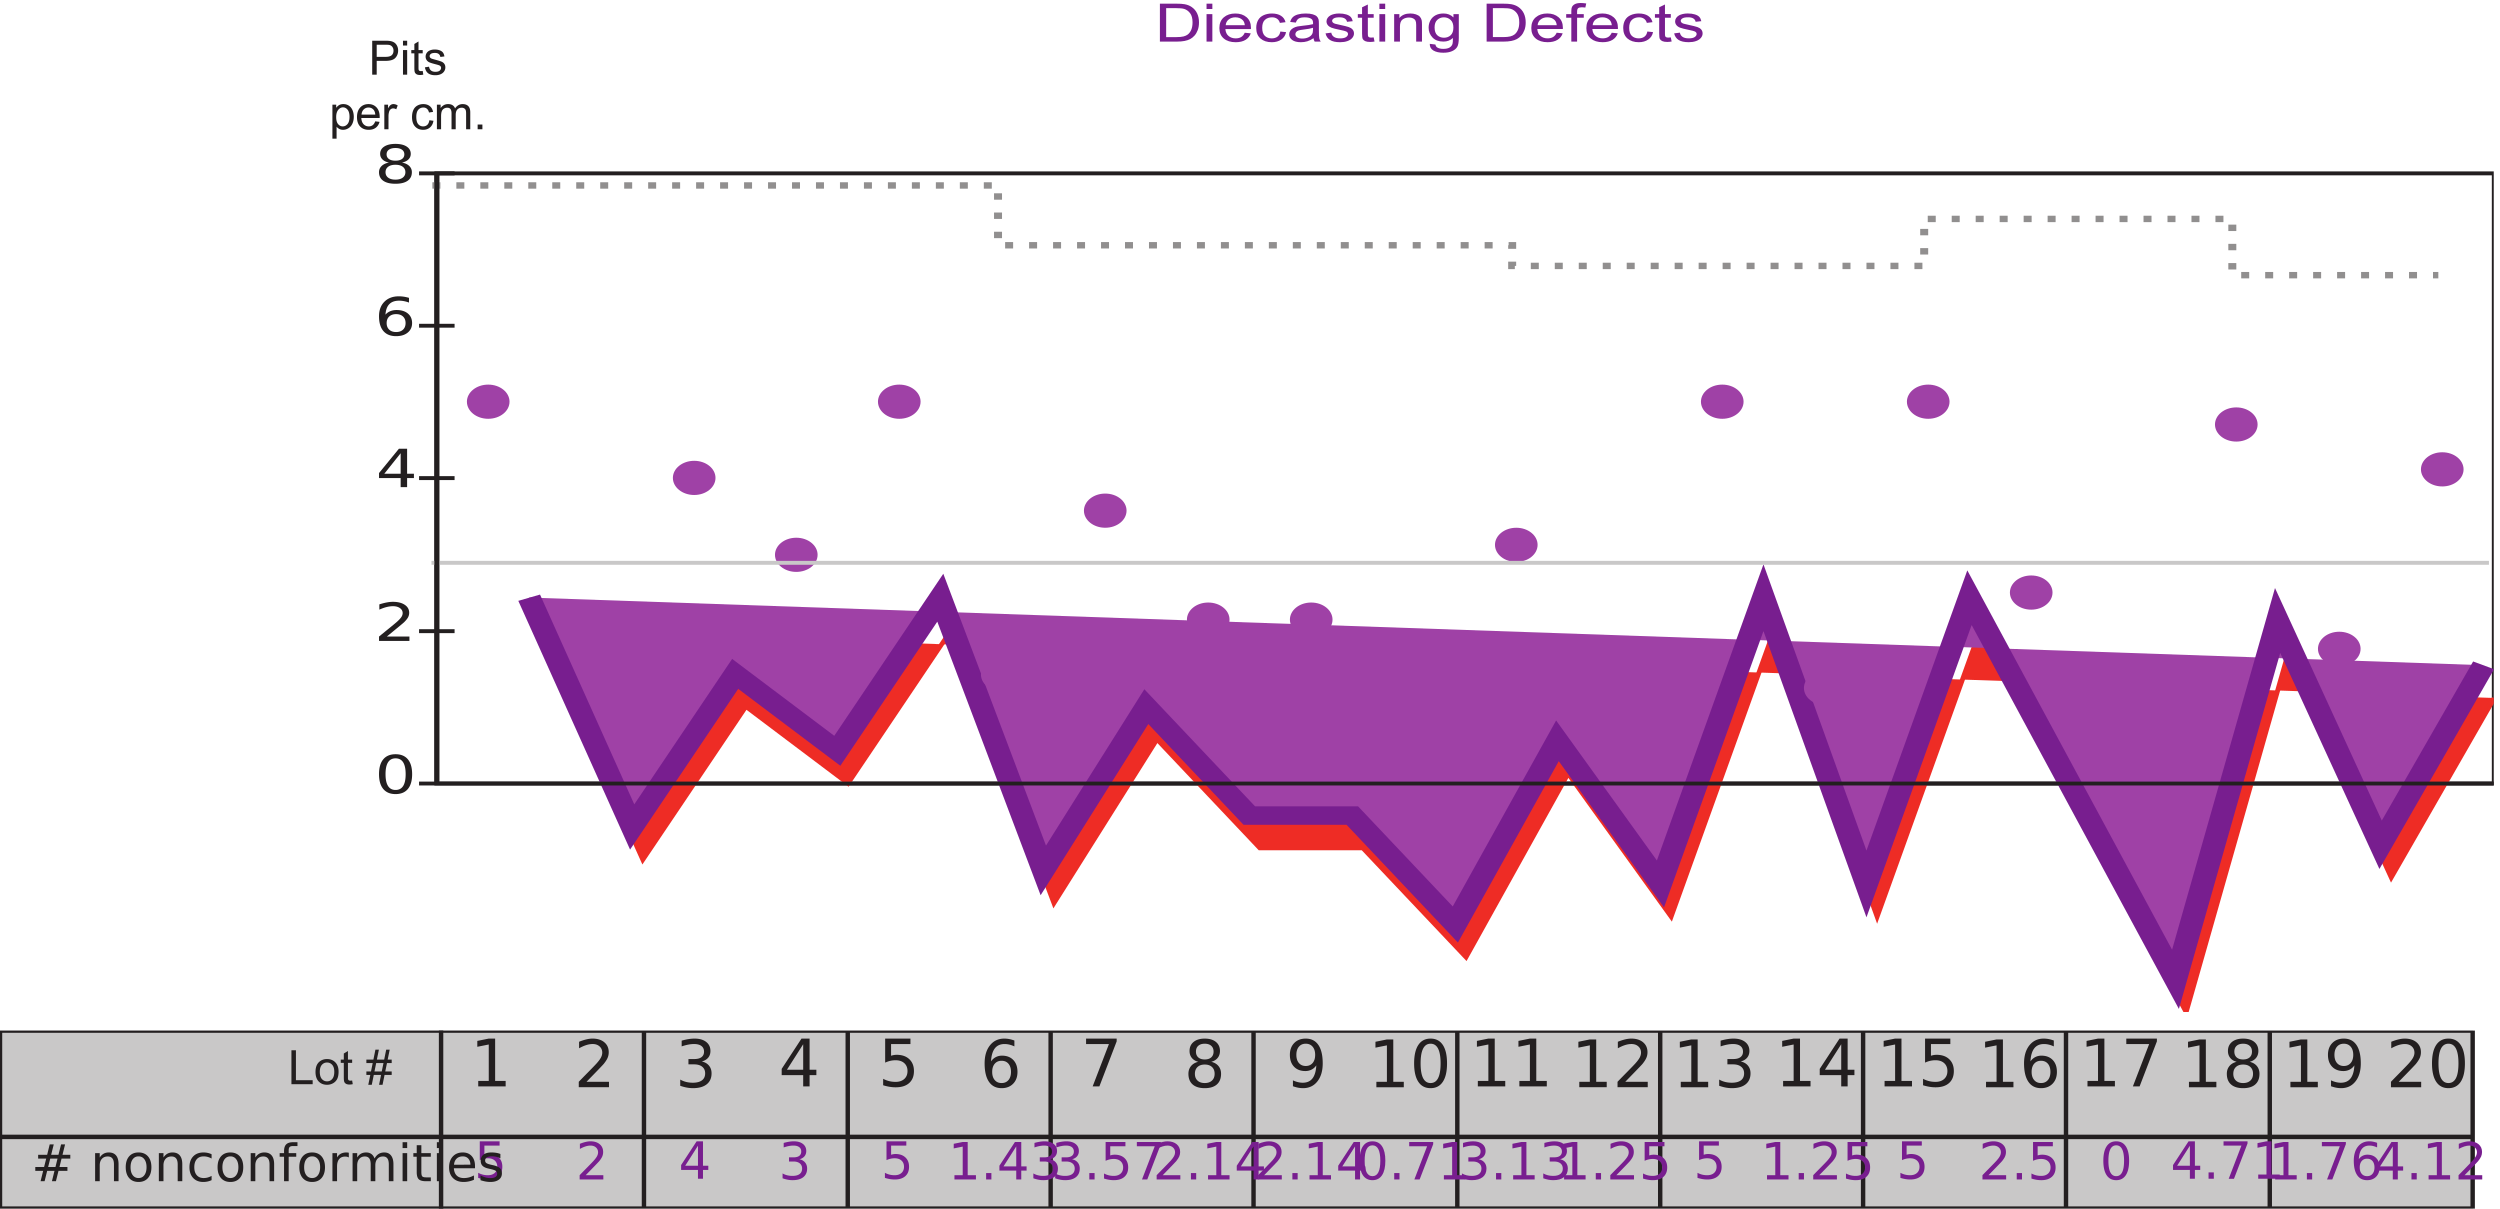 <svg xmlns="http://www.w3.org/2000/svg" xml:space="preserve" width="563.2" height="272.279"><defs><clipPath id="a" clipPathUnits="userSpaceOnUse"><path d="M642 2058h3582V333H642Z" clip-rule="evenodd"/></clipPath><clipPath id="b" clipPathUnits="userSpaceOnUse"><path d="M0 301.5h4204.5V0H0Z" clip-rule="evenodd"/></clipPath></defs><g clip-path="url(#a)" transform="matrix(.133 0 0 -.133 0 272.279)"><path d="M666.576 1970.3H3806.2V809.026H666.576Z" style="fill:none;stroke:#231f20;stroke-width:7.455;stroke-linecap:butt;stroke-linejoin:miter;stroke-miterlimit:10;stroke-dasharray:none;stroke-opacity:1" transform="scale(1.11 .89)"/><path d="m914.184 979.574 174.436-388.426L1263.06 850.5 1436 720.219l174.43 259.355 174.44-462.011 174.44 277.449 174.44-184.563h174.44l174.44-184.566 172.93 311.226L2830 494.645l174.44 484.929 174.44-484.929 174.44 484.929 174.43-323.289L3702.19 333l172.94 607.973 174.44-379.985L4224 864.977" style="fill:#ee2c25;fill-opacity:1;fill-rule:evenodd;stroke:none"/><path d="m823.759 1100.36 157.184-436.32 157.187 291.332 155.83-146.346 157.18 291.334 157.18-518.979 157.19 311.66 157.18-207.32h157.19l157.18-207.324 155.83 349.602 157.19-272.362 157.18 544.723 157.19-544.723 157.18 544.723 157.18-363.151L3336 374.061 3491.83 1057l157.18-426.839 157.19 341.472" style="fill:none;stroke:#ee2c25;stroke-width:7.455;stroke-linecap:butt;stroke-linejoin:miter;stroke-miterlimit:10;stroke-dasharray:none;stroke-opacity:1" transform="scale(1.11 .89)"/><path d="m896.141 1035.06 174.439-388.423 174.44 259.351 172.93-130.277 174.44 259.349 174.44-462.009L1941.27 850.5l174.43-184.562h174.44l174.44-184.563 172.94 311.223 174.43-242.465 174.44 484.927 174.44-484.927 174.44 484.927 174.44-323.283 174.44-323.289 172.93 607.973 174.44-379.981 174.44 303.985" style="fill:#9f41a6;fill-opacity:1;fill-rule:evenodd;stroke:none"/><path d="m807.501 1162.69 157.183-436.319L1121.87 1017.7l155.83-146.339 157.18 291.329 157.19-518.979 157.18 311.661 157.18-207.321h157.19l157.18-207.32 155.83 349.598 157.19-272.362L2691 1162.69l157.19-544.723 157.18 544.723 157.18-363.146 157.19-363.153 155.83 682.939 157.18-426.834 157.18 341.464" style="fill:none;stroke:#781e8f;stroke-width:35.231;stroke-linecap:butt;stroke-linejoin:miter;stroke-miterlimit:10;stroke-dasharray:none;stroke-opacity:1" transform="scale(1.11 .89)"/><path d="M842.004 1366.79c0-6.66-6.734-12.06-15.039-12.06s-15.039 5.4-15.039 12.06c0 6.67 6.734 12.07 15.039 12.07s15.039-5.4 15.039-12.07" style="fill:#ee2c25;fill-opacity:1;fill-rule:evenodd;stroke:none"/><path d="M758.719 1535.33c0-7.49-6.068-13.55-13.552-13.55-7.483 0-13.551 6.06-13.551 13.55 0 7.48 6.068 13.55 13.551 13.55 7.484 0 13.552-6.07 13.552-13.55z" style="fill:none;stroke:#231f20;stroke-width:7.455;stroke-linecap:butt;stroke-linejoin:miter;stroke-miterlimit:10;stroke-dasharray:none;stroke-opacity:1" transform="scale(1.11 .89)"/><path d="M1016.44 978.367c0-6.664-6.73-12.062-15.04-12.062-8.302 0-15.033 5.398-15.033 12.062 0 6.66 6.731 12.063 15.033 12.063 8.31 0 15.04-5.403 15.04-12.063" style="fill:#ee2c25;fill-opacity:1;fill-rule:evenodd;stroke:none"/><path d="M915.902 1099.01c0-7.49-6.068-13.55-13.551-13.55-7.483 0-13.548 6.06-13.548 13.55 0 7.48 6.065 13.55 13.548 13.55s13.551-6.07 13.551-13.55z" style="fill:none;stroke:#231f20;stroke-width:7.455;stroke-linecap:butt;stroke-linejoin:miter;stroke-miterlimit:10;stroke-dasharray:none;stroke-opacity:1" transform="scale(1.11 .89)"/><path d="M1190.88 1237.72c0-6.66-6.73-12.06-15.04-12.06-8.3 0-15.04 5.4-15.04 12.06s6.74 12.06 15.04 12.06c8.31 0 15.04-5.4 15.04-12.06" style="fill:#ee2c25;fill-opacity:1;fill-rule:evenodd;stroke:none"/><path d="M1073.09 1390.34c0-7.48-6.07-13.55-13.55-13.55-7.49 0-13.55 6.07-13.55 13.55s6.06 13.55 13.55 13.55c7.48 0 13.55-6.07 13.55-13.55z" style="fill:none;stroke:#231f20;stroke-width:7.455;stroke-linecap:butt;stroke-linejoin:miter;stroke-miterlimit:10;stroke-dasharray:none;stroke-opacity:1" transform="scale(1.11 .89)"/><path d="M1363.81 1107.44c0-6.66-6.73-12.06-15.03-12.06-8.31 0-15.04 5.4-15.04 12.06s6.73 12.06 15.04 12.06c8.3 0 15.03-5.4 15.03-12.06" style="fill:#ee2c25;fill-opacity:1;fill-rule:evenodd;stroke:none"/><path d="M1228.91 1244c0-7.49-6.06-13.55-13.54-13.55-7.49 0-13.56 6.06-13.56 13.55 0 7.48 6.07 13.55 13.56 13.55 7.48 0 13.54-6.07 13.54-13.55z" style="fill:none;stroke:#231f20;stroke-width:7.455;stroke-linecap:butt;stroke-linejoin:miter;stroke-miterlimit:10;stroke-dasharray:none;stroke-opacity:1" transform="scale(1.11 .89)"/><path d="M1538.25 1366.79c0-6.66-6.73-12.06-15.04-12.06-8.3 0-15.03 5.4-15.03 12.06 0 6.67 6.73 12.07 15.03 12.07 8.31 0 15.04-5.4 15.04-12.07" style="fill:#ee2c25;fill-opacity:1;fill-rule:evenodd;stroke:none"/><path d="M1386.1 1535.33c0-7.49-6.07-13.55-13.55-13.55s-13.55 6.06-13.55 13.55c0 7.48 6.07 13.55 13.55 13.55s13.55-6.07 13.55-13.55z" style="fill:none;stroke:#231f20;stroke-width:7.455;stroke-linecap:butt;stroke-linejoin:miter;stroke-miterlimit:10;stroke-dasharray:none;stroke-opacity:1" transform="scale(1.11 .89)"/><path d="M1712.69 904.781c0-6.66-6.73-12.062-15.04-12.062-8.3 0-15.03 5.402-15.03 12.062 0 6.664 6.73 12.067 15.03 12.067 8.31 0 15.04-5.403 15.04-12.067" style="fill:#ee2c25;fill-opacity:1;fill-rule:evenodd;stroke:none"/><path d="M1543.28 1016.35c0-7.49-6.06-13.55-13.55-13.55-7.48 0-13.55 6.06-13.55 13.55 0 7.48 6.07 13.55 13.55 13.55 7.49 0 13.55-6.07 13.55-13.55z" style="fill:none;stroke:#231f20;stroke-width:7.455;stroke-linecap:butt;stroke-linejoin:miter;stroke-miterlimit:10;stroke-dasharray:none;stroke-opacity:1" transform="scale(1.11 .89)"/><path d="M1887.13 1182.23c0-6.66-6.73-12.06-15.04-12.06-8.3 0-15.04 5.4-15.04 12.06s6.74 12.06 15.04 12.06c8.31 0 15.04-5.4 15.04-12.06" style="fill:#ee2c25;fill-opacity:1;fill-rule:evenodd;stroke:none"/><path d="M1700.47 1328.01c0-7.49-6.07-13.55-13.55-13.55-7.49 0-13.55 6.06-13.55 13.55 0 7.48 6.06 13.55 13.55 13.55 7.48 0 13.55-6.07 13.55-13.55z" style="fill:none;stroke:#231f20;stroke-width:7.455;stroke-linecap:butt;stroke-linejoin:miter;stroke-miterlimit:10;stroke-dasharray:none;stroke-opacity:1" transform="scale(1.11 .89)"/><path d="M2061.57 997.668c0-6.664-6.73-12.063-15.04-12.063-8.3 0-15.04 5.399-15.04 12.063 0 6.662 6.74 12.062 15.04 12.062 8.31 0 15.04-5.4 15.04-12.062" style="fill:#ee2c25;fill-opacity:1;fill-rule:evenodd;stroke:none"/><path d="M1857.65 1120.69c0-7.49-6.06-13.55-13.55-13.55-7.48 0-13.55 6.06-13.55 13.55 0 7.48 6.07 13.55 13.55 13.55 7.49 0 13.55-6.07 13.55-13.55z" style="fill:none;stroke:#231f20;stroke-width:7.455;stroke-linecap:butt;stroke-linejoin:miter;stroke-miterlimit:10;stroke-dasharray:none;stroke-opacity:1" transform="scale(1.11 .89)"/><path d="M2236.01 997.668c0-6.664-6.74-12.063-15.04-12.063-8.31 0-15.04 5.399-15.04 12.063 0 6.662 6.73 12.062 15.04 12.062 8.3 0 15.04-5.4 15.04-12.062" style="fill:#ee2c25;fill-opacity:1;fill-rule:evenodd;stroke:none"/><path d="M2014.84 1120.69c0-7.49-6.07-13.55-13.55-13.55-7.49 0-13.55 6.06-13.55 13.55 0 7.48 6.06 13.55 13.55 13.55 7.48 0 13.55-6.07 13.55-13.55z" style="fill:none;stroke:#231f20;stroke-width:7.455;stroke-linecap:butt;stroke-linejoin:miter;stroke-miterlimit:10;stroke-dasharray:none;stroke-opacity:1" transform="scale(1.11 .89)"/><path d="M2410.45 813.105c0-6.664-6.74-12.062-15.04-12.062-8.31 0-15.04 5.398-15.04 12.062 0 6.661 6.73 12.063 15.04 12.063 8.3 0 15.04-5.402 15.04-12.063" style="fill:#ee2c25;fill-opacity:1;fill-rule:evenodd;stroke:none"/><path d="M2172.02 913.366c0-7.486-6.06-13.55-13.55-13.55-7.48 0-13.55 6.064-13.55 13.55 0 7.481 6.07 13.55 13.55 13.55 7.49 0 13.55-6.069 13.55-13.55z" style="fill:none;stroke:#231f20;stroke-width:7.455;stroke-linecap:butt;stroke-linejoin:miter;stroke-miterlimit:10;stroke-dasharray:none;stroke-opacity:1" transform="scale(1.11 .89)"/><path d="M2583.38 1124.33c0-6.66-6.73-12.06-15.04-12.06-8.3 0-15.04 5.4-15.04 12.06s6.74 12.06 15.04 12.06c8.31 0 15.04-5.4 15.04-12.06" style="fill:#ee2c25;fill-opacity:1;fill-rule:evenodd;stroke:none"/><path d="M2327.85 1262.96c0-7.48-6.06-13.55-13.55-13.55-7.48 0-13.55 6.07-13.55 13.55 0 7.49 6.07 13.55 13.55 13.55 7.49 0 13.55-6.06 13.55-13.55z" style="fill:none;stroke:#231f20;stroke-width:7.455;stroke-linecap:butt;stroke-linejoin:miter;stroke-miterlimit:10;stroke-dasharray:none;stroke-opacity:1" transform="scale(1.11 .89)"/><path d="M2757.82 881.863c0-6.664-6.73-12.062-15.04-12.062-8.3 0-15.04 5.398-15.04 12.062s6.74 12.063 15.04 12.063c8.31 0 15.04-5.399 15.04-12.063" style="fill:#ee2c25;fill-opacity:1;fill-rule:evenodd;stroke:none"/><path d="M2485.04 990.602c0-7.486-6.07-13.55-13.55-13.55-7.49 0-13.56 6.064-13.56 13.55 0 7.486 6.07 13.548 13.56 13.548 7.48 0 13.55-6.062 13.55-13.548z" style="fill:none;stroke:#231f20;stroke-width:7.455;stroke-linecap:butt;stroke-linejoin:miter;stroke-miterlimit:10;stroke-dasharray:none;stroke-opacity:1" transform="scale(1.11 .89)"/><path d="M2932.26 1366.79c0-6.66-6.74-12.06-15.04-12.06-8.31 0-15.04 5.4-15.04 12.06 0 6.67 6.73 12.07 15.04 12.07 8.3 0 15.04-5.4 15.04-12.07" style="fill:#ee2c25;fill-opacity:1;fill-rule:evenodd;stroke:none"/><path d="M2642.22 1535.33c0-7.49-6.07-13.55-13.55-13.55s-13.55 6.06-13.55 13.55c0 7.48 6.07 13.55 13.55 13.55s13.55-6.07 13.55-13.55z" style="fill:none;stroke:#231f20;stroke-width:7.455;stroke-linecap:butt;stroke-linejoin:miter;stroke-miterlimit:10;stroke-dasharray:none;stroke-opacity:1" transform="scale(1.11 .89)"/><path d="M3106.7 881.863c0-6.664-6.74-12.062-15.04-12.062-8.31 0-15.04 5.398-15.04 12.062s6.73 12.063 15.04 12.063c8.3 0 15.04-5.399 15.04-12.063" style="fill:#ee2c25;fill-opacity:1;fill-rule:evenodd;stroke:none"/><path d="M2799.4 990.602c0-7.486-6.06-13.55-13.55-13.55-7.48 0-13.55 6.064-13.55 13.55 0 7.486 6.07 13.548 13.55 13.548 7.49 0 13.55-6.062 13.55-13.548z" style="fill:none;stroke:#231f20;stroke-width:7.455;stroke-linecap:butt;stroke-linejoin:miter;stroke-miterlimit:10;stroke-dasharray:none;stroke-opacity:1" transform="scale(1.11 .89)"/><path d="M3281.13 1366.79c0-6.66-6.73-12.06-15.03-12.06-8.31 0-15.04 5.4-15.04 12.06 0 6.67 6.73 12.07 15.04 12.07 8.3 0 15.03-5.4 15.03-12.07" style="fill:#ee2c25;fill-opacity:1;fill-rule:evenodd;stroke:none"/><path d="M2956.59 1535.33c0-7.49-6.07-13.55-13.55-13.55s-13.55 6.06-13.55 13.55c0 7.48 6.07 13.55 13.55 13.55s13.55-6.07 13.55-13.55z" style="fill:none;stroke:#231f20;stroke-width:7.455;stroke-linecap:butt;stroke-linejoin:miter;stroke-miterlimit:10;stroke-dasharray:none;stroke-opacity:1" transform="scale(1.11 .89)"/><path d="M3455.57 1043.51c0-6.67-6.73-12.06-15.03-12.06-8.31 0-15.04 5.39-15.04 12.06 0 6.66 6.73 12.06 15.04 12.06 8.3 0 15.03-5.4 15.03-12.06" style="fill:#ee2c25;fill-opacity:1;fill-rule:evenodd;stroke:none"/><path d="M3113.77 1172.18c0-7.49-6.06-13.55-13.55-13.55-7.48 0-13.55 6.06-13.55 13.55 0 7.48 6.07 13.55 13.55 13.55 7.49 0 13.55-6.07 13.55-13.55z" style="fill:none;stroke:#231f20;stroke-width:7.455;stroke-linecap:butt;stroke-linejoin:miter;stroke-miterlimit:10;stroke-dasharray:none;stroke-opacity:1" transform="scale(1.11 .89)"/><path d="M3630.01 720.219c0-6.66-6.73-12.063-15.04-12.063-8.3 0-15.04 5.403-15.04 12.063 0 6.664 6.74 12.062 15.04 12.062 8.31 0 15.04-5.398 15.04-12.062" style="fill:#ee2c25;fill-opacity:1;fill-rule:evenodd;stroke:none"/><path d="M3270.96 809.026c0-7.482-6.07-13.55-13.55-13.55-7.49 0-13.56 6.068-13.56 13.55 0 7.486 6.07 13.55 13.56 13.55 7.48 0 13.55-6.064 13.55-13.55z" style="fill:none;stroke:#231f20;stroke-width:7.455;stroke-linecap:butt;stroke-linejoin:miter;stroke-miterlimit:10;stroke-dasharray:none;stroke-opacity:1" transform="scale(1.11 .89)"/><path d="M3802.95 1328.19c0-6.66-6.74-12.06-15.04-12.06-8.31 0-15.04 5.4-15.04 12.06 0 6.67 6.73 12.06 15.04 12.06 8.3 0 15.04-5.39 15.04-12.06" style="fill:#ee2c25;fill-opacity:1;fill-rule:evenodd;stroke:none"/><path d="M3426.79 1491.97c0-7.49-6.07-13.55-13.56-13.55-7.48 0-13.54 6.06-13.54 13.55 0 7.48 6.06 13.54 13.54 13.54 7.49 0 13.56-6.06 13.56-13.54z" style="fill:none;stroke:#231f20;stroke-width:7.455;stroke-linecap:butt;stroke-linejoin:miter;stroke-miterlimit:10;stroke-dasharray:none;stroke-opacity:1" transform="scale(1.11 .89)"/><path d="M3977.38 948.211c0-6.664-6.73-12.063-15.03-12.063-8.31 0-15.04 5.399-15.04 12.063 0 6.66 6.73 12.062 15.04 12.062 8.3 0 15.03-5.402 15.03-12.062" style="fill:#ee2c25;fill-opacity:1;fill-rule:evenodd;stroke:none"/><path d="M3583.97 1065.13c0-7.48-6.07-13.55-13.55-13.55s-13.55 6.07-13.55 13.55 6.07 13.55 13.55 13.55 13.55-6.07 13.55-13.55z" style="fill:none;stroke:#231f20;stroke-width:7.455;stroke-linecap:butt;stroke-linejoin:miter;stroke-miterlimit:10;stroke-dasharray:none;stroke-opacity:1" transform="scale(1.11 .89)"/><path d="M4151.82 1252.2c0-6.66-6.73-12.07-15.03-12.07-8.31 0-15.04 5.41-15.04 12.07s6.73 12.06 15.04 12.06c8.3 0 15.03-5.4 15.03-12.06" style="fill:#ee2c25;fill-opacity:1;fill-rule:evenodd;stroke:none"/><path d="M3741.16 1406.6c0-7.48-6.07-13.55-13.56-13.55-7.48 0-13.55 6.07-13.55 13.55s6.07 13.55 13.55 13.55c7.49 0 13.56-6.07 13.56-13.55z" style="fill:none;stroke:#231f20;stroke-width:7.455;stroke-linecap:butt;stroke-linejoin:miter;stroke-miterlimit:10;stroke-dasharray:none;stroke-opacity:1" transform="scale(1.11 .89)"/><path d="M863.055 1366.79c0-15.99-16.157-28.95-36.09-28.95-19.934 0-36.09 12.96-36.09 28.95 0 15.99 16.156 28.96 36.09 28.96 19.933 0 36.09-12.97 36.09-28.96M1037.5 978.367c0-15.988-16.16-28.953-36.1-28.953-19.927 0-36.087 12.965-36.087 28.953s16.16 28.953 36.087 28.953c19.94 0 36.1-12.965 36.1-28.953m174.43 259.353c0-15.99-16.16-28.95-36.09-28.95-19.93 0-36.09 12.96-36.09 28.95 0 15.99 16.16 28.95 36.09 28.95 19.93 0 36.09-12.96 36.09-28.95m172.94-130.28c0-15.99-16.16-28.95-36.09-28.95-19.94 0-36.09 12.96-36.09 28.95 0 15.99 16.15 28.95 36.09 28.95 19.93 0 36.09-12.96 36.09-28.95m174.43 259.35c0-15.99-16.15-28.95-36.09-28.95-19.93 0-36.08 12.96-36.08 28.95 0 15.99 16.15 28.96 36.08 28.96 19.94 0 36.09-12.97 36.09-28.96m174.45-462.009c0-15.988-16.16-28.949-36.1-28.949-19.93 0-36.09 12.961-36.09 28.949 0 15.992 16.16 28.953 36.09 28.953 19.94 0 36.1-12.961 36.1-28.953m174.43 277.449c0-15.99-16.16-28.95-36.09-28.95-19.93 0-36.09 12.96-36.09 28.95 0 15.99 16.16 28.95 36.09 28.95 19.93 0 36.09-12.96 36.09-28.95m174.44-184.562c0-15.988-16.16-28.953-36.09-28.953-19.93 0-36.09 12.965-36.09 28.953 0 15.992 16.16 28.952 36.09 28.952 19.93 0 36.09-12.96 36.09-28.952m174.44 0c0-15.988-16.16-28.953-36.09-28.953-19.93 0-36.09 12.965-36.09 28.953 0 15.992 16.16 28.952 36.09 28.952 19.93 0 36.09-12.96 36.09-28.952m174.44-184.563c0-15.992-16.16-28.953-36.09-28.953-19.93 0-36.09 12.961-36.09 28.953 0 15.989 16.16 28.95 36.09 28.95 19.93 0 36.09-12.961 36.09-28.95m172.93 311.225c0-15.99-16.15-28.95-36.09-28.95-19.93 0-36.09 12.96-36.09 28.95 0 15.99 16.16 28.95 36.09 28.95 19.94 0 36.09-12.96 36.09-28.95m174.44-242.467c0-15.988-16.16-28.949-36.09-28.949-19.93 0-36.09 12.961-36.09 28.949 0 15.989 16.16 28.953 36.09 28.953 19.93 0 36.09-12.964 36.09-28.953m174.44 484.927c0-15.99-16.16-28.95-36.09-28.95-19.93 0-36.09 12.96-36.09 28.95 0 15.99 16.16 28.96 36.09 28.96 19.93 0 36.09-12.97 36.09-28.96m174.44-484.927c0-15.988-16.16-28.949-36.09-28.949-19.93 0-36.09 12.961-36.09 28.949 0 15.989 16.16 28.953 36.09 28.953 19.93 0 36.09-12.964 36.09-28.953m174.44 484.927c0-15.99-16.16-28.95-36.09-28.95-19.94 0-36.1 12.96-36.1 28.95 0 15.99 16.16 28.96 36.1 28.96 19.93 0 36.09-12.97 36.09-28.96m174.44-323.28c0-15.99-16.16-28.96-36.09-28.96-19.94 0-36.09 12.97-36.09 28.96s16.15 28.95 36.09 28.95c19.93 0 36.09-12.96 36.09-28.95m174.43-323.291c0-15.989-16.15-28.949-36.09-28.949-19.93 0-36.09 12.96-36.09 28.949 0 15.992 16.16 28.953 36.09 28.953 19.94 0 36.09-12.961 36.09-28.953M3824 1328.19c0-15.99-16.16-28.95-36.09-28.95-19.93 0-36.09 12.96-36.09 28.95 0 15.99 16.16 28.95 36.09 28.95 19.93 0 36.09-12.96 36.09-28.95m174.44-379.979c0-15.992-16.16-28.953-36.09-28.953-19.94 0-36.1 12.961-36.1 28.953 0 15.988 16.16 28.949 36.1 28.949 19.93 0 36.09-12.961 36.09-28.949m174.44 303.989c0-15.99-16.16-28.95-36.09-28.95-19.94 0-36.09 12.96-36.09 28.95 0 15.98 16.15 28.95 36.09 28.95 19.93 0 36.09-12.97 36.09-28.95" style="fill:#9f41a6;fill-opacity:1;fill-rule:evenodd;stroke:none"/><path d="M658.445 1229.09H3798.07" style="fill:none;stroke:#c9c8c8;stroke-width:7.455;stroke-linecap:butt;stroke-linejoin:miter;stroke-miterlimit:10;stroke-dasharray:none;stroke-opacity:1" transform="scale(1.11 .89)"/><path d="M659.8 1947.26h863.16v-113.82h784.57v-39.3h628.73v89.43h470.2v-107.04h314.37" style="fill:none;stroke:#918f8f;stroke-width:12.195;stroke-linecap:butt;stroke-linejoin:miter;stroke-miterlimit:10;stroke-dasharray:12.195,24.391;stroke-dashoffset:0;stroke-opacity:1" transform="scale(1.11 .89)"/><path d="M666.576 809.026H3806.2M666.576 1970.3V809.026m-27.1 0h54.199m-54.199 289.984h54.199m-54.199 291.33h54.199m-54.199 289.98h54.199m-54.199 289.98h54.199" style="fill:none;stroke:#231f20;stroke-width:7.455;stroke-linecap:butt;stroke-linejoin:miter;stroke-miterlimit:10;stroke-dasharray:none;stroke-opacity:1" transform="scale(1.11 .89)"/><path d="M670.031 762.703c-5.64 0-9.879-2.23-12.722-6.691-2.844-4.461-4.266-11.164-4.266-20.11 0-8.922 1.422-15.613 4.266-20.074 2.843-4.461 7.082-6.691 12.722-6.691 5.703 0 9.973 2.23 12.817 6.691 2.843 4.461 4.265 11.152 4.265 20.074 0 8.946-1.422 15.649-4.265 20.11-2.844 4.461-7.114 6.691-12.817 6.691zm0 6.977c9.102 0 16.051-2.887 20.852-8.653 4.805-5.769 7.203-14.144 7.203-25.125 0-10.957-2.398-19.32-7.203-25.086-4.801-5.769-11.75-8.652-20.852-8.652-9.086 0-16.027 2.883-20.828 8.652-4.801 5.766-7.203 14.129-7.203 25.086 0 10.981 2.402 19.356 7.203 25.125 4.801 5.766 11.742 8.653 20.828 8.653m-14.824 199.3h38.297v-7.406H642v7.406c4.168 3.458 9.844 8.098 17.035 13.93 7.192 5.828 11.711 9.586 13.559 11.27 3.508 3.168 5.961 5.85 7.351 8.04 1.395 2.19 2.094 4.35 2.094 6.48 0 3.45-1.512 6.27-4.535 8.45-3.024 2.18-6.965 3.27-11.82 3.27-3.446 0-7.075-.48-10.891-1.44-3.813-.96-7.898-2.42-12.254-4.37v8.9c4.418 1.42 8.547 2.49 12.383 3.22 3.84.73 7.355 1.09 10.551 1.09 8.398 0 15.097-1.68 20.101-5.05 5.004-3.36 7.508-7.87 7.508-13.51 0-2.68-.629-5.21-1.879-7.61-1.254-2.388-3.527-5.212-6.816-8.466-.907-.844-3.789-3.278-8.645-7.305a4915.875 4915.875 0 0 0-20.535-16.899m23.426 310.53-27.703-34.74h27.703zm-2.891 7.67h13.817v-42.41h11.558v-7.33h-11.558v-15.35h-10.926v15.35H642v8.5l33.742 41.24m-4.793 227.93c-4.922 0-8.82-1.35-11.703-4.05-2.883-2.7-4.324-6.4-4.324-11.1 0-4.69 1.441-8.39 4.324-11.1 2.883-2.72 6.781-4.07 11.703-4.07 4.934 0 8.836 1.35 11.711 4.07 2.875 2.71 4.313 6.41 4.313 11.1 0 4.7-1.438 8.4-4.313 11.1-2.875 2.7-6.777 4.05-11.711 4.05zm21.805 27.6v-8.01a51.87 51.87 0 0 1-8.356 2.39c-2.812.55-5.585.83-8.328.83-7.254 0-12.789-1.96-16.613-5.88-3.82-3.92-6-9.85-6.531-17.79 2.129 2.52 4.808 4.46 8.035 5.81 3.227 1.35 6.777 2.03 10.644 2.03 8.145 0 14.583-1.99 19.313-5.95 4.734-3.96 7.098-9.36 7.098-16.18 0-6.69-2.465-12.05-7.391-16.09-4.926-4.04-11.484-6.06-19.676-6.06-9.383 0-16.554 2.89-21.511 8.65-4.958 5.77-7.438 14.13-7.438 25.09 0 10.28 3.043 18.48 9.129 24.59 6.086 6.13 14.25 9.18 24.496 9.18 2.754 0 5.535-.21 8.34-.64a72.19 72.19 0 0 0 8.789-1.97m-22.934 225.42c-5.215 0-9.316-1.12-12.3-3.36-2.985-2.25-4.477-5.33-4.477-9.25s1.492-7 4.477-9.23c2.984-2.24 7.085-3.36 12.3-3.36 5.215 0 9.328 1.12 12.336 3.37 3.008 2.25 4.512 5.33 4.512 9.22 0 3.92-1.492 7-4.477 9.25-2.984 2.24-7.109 3.36-12.371 3.36zm-10.972 3.73c-4.7.93-8.368 2.69-10.996 5.28-2.633 2.59-3.95 5.74-3.95 9.46 0 5.2 2.313 9.32 6.934 12.34 4.621 3.02 10.949 4.53 18.984 4.53 8.082 0 14.426-1.51 19.032-4.53 4.605-3.02 6.91-7.14 6.91-12.34 0-3.72-1.317-6.87-3.949-9.46-2.633-2.59-6.282-4.35-10.95-5.28 5.293-.98 9.414-2.91 12.36-5.78 2.945-2.88 4.418-6.4 4.418-10.56 0-6.31-2.399-11.14-7.192-14.51-4.793-3.37-11.668-5.05-20.629-5.05-8.945 0-15.816 1.68-20.617 5.05s-7.203 8.2-7.203 14.51c0 4.16 1.488 7.68 4.465 10.56 2.976 2.87 7.101 4.8 12.383 5.78zm-4.02 13.91c0-3.36 1.317-5.99 3.949-7.88 2.633-1.89 6.313-2.84 11.043-2.84 4.715 0 8.403.95 11.067 2.84 2.664 1.89 3.996 4.52 3.996 7.88 0 3.37-1.332 6-3.996 7.89-2.664 1.89-6.352 2.84-11.067 2.84-4.73 0-8.41-.95-11.043-2.84-2.632-1.89-3.949-4.52-3.949-7.89" style="fill:#231f20;fill-opacity:1;fill-rule:evenodd;stroke:none"/><path d="M1964.68 1976.75V2041h27.59c6.23 0 10.98-.31 14.26-.92 4.59-.85 8.51-2.38 11.75-4.6 4.22-2.87 7.38-6.53 9.47-10.98 2.1-4.46 3.14-9.55 3.14-15.27 0-4.88-.7-9.21-2.12-12.98-1.43-3.77-3.25-6.88-5.47-9.35-2.22-2.47-4.65-4.41-7.29-5.83-2.64-1.42-5.83-2.49-9.56-3.22-3.74-.73-8.02-1.1-12.86-1.1zm10.6 7.59h17.1c5.28 0 9.42.39 12.43 1.18 3.01.79 5.4 1.9 7.18 3.33 2.52 2.01 4.47 4.72 5.88 8.13 1.4 3.4 2.1 7.53 2.1 12.38 0 6.72-1.38 11.88-4.13 15.49-2.75 3.61-6.09 6.03-10.02 7.25-2.84.88-7.41 1.31-13.71 1.31h-16.83v-49.07m68.4 47.59v9.07h9.84v-9.07zm0-55.18v46.54h9.84v-46.54h-9.84m64.73 14.99 10.16-1.01c-1.6-4.76-4.57-8.46-8.91-11.09-4.33-2.62-9.86-3.94-16.6-3.94-8.49 0-15.22 2.1-20.19 6.29-4.97 4.19-7.46 10.07-7.46 17.64 0 7.83 2.52 13.91 7.54 18.23 5.03 4.32 11.55 6.48 19.56 6.48 7.76 0 14.1-2.11 19.01-6.35 4.92-4.24 7.38-10.2 7.38-17.88 0-.47-.02-1.17-.06-2.1h-43.27c.37-5.12 2.17-9.03 5.41-11.75 3.25-2.71 7.29-4.07 12.13-4.07 3.61 0 6.68.76 9.23 2.27 2.55 1.52 4.57 3.95 6.07 7.28zm-32.29 12.75h32.4c-.44 3.92-1.68 6.85-3.72 8.81-3.13 3.04-7.19 4.56-12.18 4.56-4.51 0-8.31-1.21-11.39-3.64-3.08-2.42-4.78-5.67-5.11-9.73m92.59-10.69 9.67-1.01c-1.06-5.34-3.76-9.53-8.12-12.55-4.35-3.03-9.69-4.54-16.03-4.54-7.94 0-14.32 2.08-19.15 6.25-4.82 4.16-7.24 10.13-7.24 17.9 0 5.02 1.04 9.42 3.12 13.19 2.08 3.77 5.24 6.59 9.48 8.48 4.24 1.88 8.86 2.82 13.85 2.82 6.3 0 11.45-1.27 15.45-3.83 4.01-2.56 6.58-6.19 7.71-10.89l-9.56-1.18c-.91 3.12-2.52 5.47-4.84 7.05-2.31 1.58-5.1 2.37-8.38 2.37-4.96 0-8.98-1.43-12.08-4.27-3.09-2.85-4.64-7.36-4.64-13.52 0-6.25 1.49-10.8 4.48-13.63s6.88-4.25 11.69-4.25c3.86 0 7.08.95 9.67 2.85 2.59 1.89 4.23 4.82 4.92 8.76m56.14-11.3c-3.64-2.49-7.15-4.24-10.52-5.27-3.37-1.02-6.98-1.53-10.84-1.53-6.37 0-11.27 1.25-14.7 3.75-3.42 2.5-5.13 5.69-5.13 9.57 0 2.28.64 4.36 1.94 6.25 1.29 1.88 2.98 3.39 5.08 4.53 2.09 1.14 4.45 2 7.07 2.59 1.93.41 4.84.8 8.74 1.18 7.94.76 13.79 1.67 17.54 2.72.04 1.08.06 1.77.06 2.06 0 3.21-.93 5.48-2.79 6.79-2.51 1.78-6.25 2.68-11.2 2.68-4.63 0-8.04-.66-10.24-1.96-2.21-1.3-3.84-3.59-4.9-6.9l-9.61 1.06c.88 3.3 2.31 5.96 4.32 7.99 2 2.03 4.9 3.6 8.68 4.69 3.79 1.1 8.18 1.64 13.17 1.64 4.95 0 8.98-.46 12.07-1.4 3.1-.93 5.37-2.11 6.83-3.53 1.46-1.41 2.48-3.2 3.06-5.36.33-1.35.49-3.77.49-7.28v-10.52c0-7.33.21-11.96.63-13.91.42-1.94 1.25-3.8 2.49-5.59h-10.27c-1.02 1.64-1.68 3.55-1.97 5.75zm-.82 17.61c-3.57-1.17-8.92-2.16-16.06-2.98-4.04-.47-6.9-.99-8.58-1.58-1.68-.58-2.97-1.44-3.88-2.56-.91-1.13-1.36-2.37-1.36-3.75 0-2.1.99-3.85 2.98-5.26 1.98-1.4 4.88-2.1 8.71-2.1 3.79 0 7.15.66 10.1 2 2.95 1.32 5.12 3.14 6.51 5.45 1.05 1.78 1.58 4.41 1.58 7.89v2.89m21.18-9.47 9.73 1.23c.54-3.12 2.06-5.52 4.56-7.19 2.49-1.66 5.98-2.49 10.46-2.49 4.52 0 7.87.74 10.05 2.21 2.19 1.48 3.28 3.21 3.28 5.19 0 1.79-.97 3.19-2.9 4.21-1.34.7-4.69 1.59-10.05 2.67-7.21 1.46-12.21 2.73-15 3.79-2.78 1.07-4.89 2.54-6.33 4.43-1.44 1.88-2.16 3.97-2.16 6.24 0 2.08.6 4 1.78 5.77 1.18 1.76 2.79 3.23 4.83 4.4 1.53.91 3.62 1.67 6.25 2.3 2.65.63 5.48.94 8.5.94 4.56 0 8.55-.52 11.99-1.57 3.44-1.06 5.99-2.48 7.62-4.27 1.64-1.8 2.77-4.21 3.39-7.21l-9.61-1.06c-.44 2.4-1.71 4.27-3.8 5.61-2.09 1.35-5.05 2.02-8.88 2.02-4.51 0-7.74-.6-9.67-1.8-1.93-1.2-2.89-2.6-2.89-4.2 0-1.03.4-1.95 1.2-2.77.8-.84 2.06-1.54 3.77-2.1.98-.29 3.88-.96 8.69-2.01 6.95-1.5 11.8-2.71 14.55-3.66 2.75-.95 4.91-2.34 6.48-4.15 1.56-1.81 2.34-4.06 2.34-6.74 0-2.63-.95-5.11-2.86-7.43-1.91-2.32-4.67-4.12-8.28-5.39-3.6-1.27-7.68-1.91-12.23-1.91-7.54 0-13.29 1.26-17.24 3.77-3.95 2.51-6.48 6.24-7.57 11.17m81.55-6.83 1.42-6.97c-2.77-.46-5.25-.7-7.43-.7-3.57 0-6.34.45-8.31 1.36-1.96.9-3.35 2.09-4.15 3.57-.8 1.47-1.2 4.58-1.2 9.31v26.78h-7.21v6.13h7.21v11.53l9.78 4.73v-16.26h9.89v-6.13h-9.89v-27.21c0-2.25.17-3.7.52-4.34.34-.65.91-1.16 1.69-1.54.78-.38 1.9-.57 3.36-.57 1.1 0 2.53.11 4.32.31m9.66 48.12v9.07h9.83v-9.07zm0-55.18v46.54h9.83v-46.54h-9.83m25.01 0v46.54h8.85v-6.61c4.26 5.11 10.42 7.66 18.46 7.66 3.5 0 6.71-.5 9.65-1.51 2.93-1.01 5.12-2.33 6.58-3.96 1.46-1.64 2.48-3.58 3.06-5.83.36-1.46.54-4.02.54-7.67v-28.62h-9.83v28.31c0 3.22-.38 5.62-1.15 7.21-.76 1.59-2.12 2.86-4.07 3.82-1.95.95-4.23 1.42-6.85 1.42-4.19 0-7.8-1.07-10.85-3.2-3.04-2.13-4.56-6.18-4.56-12.14v-25.42h-9.83m60.35-3.85 9.56-1.14c.4-2.37 1.52-4.09 3.34-5.17 2.43-1.46 5.77-2.2 9.99-2.2 4.56 0 8.07.74 10.54 2.2 2.48 1.46 4.16 3.5 5.03 6.13.51 1.61.75 4.98.71 10.12-4.3-4.05-9.65-6.09-16.06-6.09-7.98 0-14.15 2.31-18.52 6.93-4.37 4.61-6.55 10.15-6.55 16.61 0 4.44 1 8.53 3 12.29 2 3.75 4.91 6.65 8.71 8.7 3.81 2.04 8.28 3.06 13.42 3.06 6.84 0 12.49-2.21 16.93-6.66v5.61h9.07v-40.23c0-7.24-.92-12.38-2.76-15.4-1.84-3.02-4.75-5.41-8.74-7.16-3.99-1.76-8.9-2.63-14.72-2.63-6.92 0-12.52 1.24-16.77 3.74-4.26 2.5-6.32 6.26-6.18 11.29zm8.14 27.96c0-6.11 1.51-10.57 4.54-13.37 3.02-2.81 6.81-4.21 11.36-4.21 4.52 0 8.31 1.4 11.36 4.19 3.06 2.79 4.59 7.16 4.59 13.12 0 5.7-1.57 10-4.73 12.89-3.15 2.89-6.94 4.34-11.38 4.34-4.37 0-8.09-1.43-11.15-4.28-3.06-2.84-4.59-7.08-4.59-12.68m88.16-24.11V2041h27.58c6.23 0 10.98-.31 14.26-.92 4.59-.85 8.51-2.38 11.75-4.6 4.22-2.87 7.38-6.53 9.47-10.98 2.1-4.46 3.15-9.55 3.15-15.27 0-4.88-.71-9.21-2.13-12.98-1.43-3.77-3.25-6.88-5.46-9.35-2.23-2.47-4.66-4.41-7.3-5.83-2.64-1.42-5.83-2.49-9.56-3.22-3.73-.73-8.02-1.1-12.86-1.1zm10.59 7.59h17.1c5.28 0 9.43.39 12.43 1.18 3.01.79 5.4 1.9 7.19 3.33 2.51 2.01 4.47 4.72 5.87 8.13 1.4 3.4 2.1 7.53 2.1 12.38 0 6.72-1.37 11.88-4.13 15.49-2.74 3.61-6.09 6.03-10.02 7.25-2.84.88-7.41 1.31-13.71 1.31h-16.83v-49.07m108.07 7.4 10.16-1.01c-1.6-4.76-4.57-8.46-8.91-11.09-4.33-2.62-9.86-3.94-16.6-3.94-8.49 0-15.22 2.1-20.19 6.29-4.97 4.19-7.46 10.07-7.46 17.64 0 7.83 2.52 13.91 7.54 18.23 5.03 4.32 11.55 6.48 19.56 6.48 7.76 0 14.09-2.11 19.01-6.35 4.92-4.24 7.38-10.2 7.38-17.88 0-.47-.02-1.17-.06-2.1h-43.27c.37-5.12 2.17-9.03 5.41-11.75 3.24-2.71 7.29-4.07 12.13-4.07 3.61 0 6.68.76 9.23 2.27 2.55 1.52 4.57 3.95 6.07 7.28zm-32.29 12.75h32.4c-.44 3.92-1.68 6.85-3.72 8.81-3.13 3.04-7.19 4.56-12.18 4.56-4.52 0-8.31-1.21-11.39-3.64-3.08-2.42-4.78-5.67-5.11-9.73m57.08-27.74v40.41h-8.69v6.13h8.69v4.96c0 3.12.34 5.45 1.03 6.96.95 2.05 2.62 3.7 5 4.98 2.39 1.27 5.73 1.9 10.03 1.9 2.77 0 5.82-.26 9.18-.79l-1.48-6.88c-2.04.29-3.97.44-5.79.44-2.99 0-5.1-.51-6.34-1.53-1.24-1.03-1.86-2.94-1.86-5.74v-4.3h11.31v-6.13h-11.31v-40.41h-9.77m68.44 14.99 10.16-1.01c-1.6-4.76-4.57-8.46-8.9-11.09-4.34-2.62-9.87-3.94-16.61-3.94-8.49 0-15.21 2.1-20.19 6.29-4.97 4.19-7.45 10.07-7.45 17.64 0 7.83 2.51 13.91 7.54 18.23 5.02 4.32 11.54 6.48 19.55 6.48 7.76 0 14.1-2.11 19.02-6.35 4.91-4.24 7.37-10.2 7.37-17.88 0-.47-.02-1.17-.05-2.1h-43.27c.36-5.12 2.16-9.03 5.41-11.75 3.24-2.71 7.28-4.07 12.13-4.07 3.6 0 6.68.76 9.23 2.27 2.55 1.52 4.57 3.95 6.06 7.28zm-32.29 12.75h32.4c-.44 3.92-1.67 6.85-3.71 8.81-3.14 3.04-7.2 4.56-12.19 4.56-4.51 0-8.31-1.21-11.39-3.64-3.08-2.42-4.78-5.67-5.11-9.73m92.59-10.69 9.67-1.01c-1.06-5.34-3.76-9.53-8.12-12.55-4.35-3.03-9.69-4.54-16.03-4.54-7.94 0-14.32 2.08-19.15 6.25-4.82 4.16-7.23 10.13-7.23 17.9 0 5.02 1.04 9.42 3.11 13.19 2.08 3.77 5.24 6.59 9.48 8.48 4.24 1.88 8.86 2.82 13.85 2.82 6.3 0 11.45-1.27 15.45-3.83 4.01-2.56 6.58-6.19 7.71-10.89l-9.56-1.18c-.91 3.12-2.52 5.47-4.84 7.05-2.31 1.58-5.1 2.37-8.38 2.37-4.95 0-8.98-1.43-12.07-4.27-3.1-2.85-4.65-7.36-4.65-13.52 0-6.25 1.49-10.8 4.48-13.63s6.89-4.25 11.69-4.25c3.86 0 7.09.95 9.67 2.85 2.59 1.89 4.23 4.82 4.92 8.76m39.75-9.99 1.42-6.97c-2.76-.46-5.24-.7-7.43-.7-3.56 0-6.33.45-8.3 1.36-1.97.9-3.35 2.09-4.16 3.57-.8 1.47-1.19 4.58-1.19 9.31v26.78h-7.22v6.13h7.22v11.53l9.77 4.73v-16.26h9.89v-6.13h-9.89v-27.21c0-2.25.18-3.7.52-4.34.35-.65.91-1.16 1.7-1.54.78-.38 1.9-.57 3.36-.57 1.09 0 2.53.11 4.31.31m5.68 6.83 9.72 1.23c.55-3.12 2.07-5.52 4.56-7.19 2.5-1.66 5.98-2.49 10.47-2.49 4.51 0 7.86.74 10.05 2.21 2.18 1.48 3.27 3.21 3.27 5.19 0 1.79-.96 3.19-2.89 4.21-1.35.7-4.7 1.59-10.05 2.67-7.21 1.46-12.21 2.73-15 3.79-2.79 1.07-4.9 2.54-6.34 4.43-1.44 1.88-2.15 3.97-2.15 6.24 0 2.08.59 4 1.77 5.77 1.19 1.76 2.8 3.23 4.84 4.4 1.53.91 3.61 1.67 6.25 2.3 2.64.63 5.47.94 8.5.94 4.55 0 8.55-.52 11.99-1.57 3.44-1.06 5.98-2.48 7.62-4.27 1.64-1.8 2.76-4.21 3.39-7.21l-9.62-1.06c-.44 2.4-1.7 4.27-3.79 5.61-2.1 1.35-5.06 2.02-8.88 2.02-4.52 0-7.74-.6-9.67-1.8-1.93-1.2-2.9-2.6-2.9-4.2 0-1.03.4-1.95 1.2-2.77.8-.84 2.06-1.54 3.77-2.1.99-.29 3.88-.96 8.69-2.01 6.96-1.5 11.81-2.71 14.56-3.66 2.75-.95 4.9-2.34 6.47-4.15 1.57-1.81 2.35-4.06 2.35-6.74 0-2.63-.95-5.11-2.87-7.43-1.91-2.32-4.67-4.12-8.28-5.39-3.6-1.27-7.68-1.91-12.23-1.91-7.54 0-13.29 1.26-17.23 3.77-3.96 2.51-6.48 6.24-7.57 11.17" style="fill:#781e8f;fill-opacity:1;fill-rule:nonzero;stroke:none"/></g><g clip-path="url(#b)" transform="matrix(.133 0 0 -.133 0 272.279)"><path d="M0 301.5h4188.86V0H0v301.5" style="fill:#c9c8c8;fill-opacity:1;fill-rule:evenodd;stroke:none"/><path d="M0 300.939h4196.68V0H0Zm1092.96 0V0m345.86 300.939V0m344.36 300.939V0m344.36 300.939V0m345.85 300.939V0m344.36 300.939V0m344.36 300.939V0m344.36 300.939V0m345.85 300.939V0" style="fill:none;stroke:#231f20;stroke-width:7.5;stroke-linecap:butt;stroke-linejoin:miter;stroke-miterlimit:10;stroke-dasharray:none;stroke-opacity:1" transform="scale(.998 1.002)"/><path d="m4053 105.375-21.57-33.844H4053Zm-2.24 7.477h10.74v-41.32h9.02v-7.15h-9.02V49.43h-8.5v14.953h-28.53v8.273zm33.88-52.641h8.92V49.43h-8.92zm29-3.563h13.99v48.399l-15.2-3.07v7.828l15.11 3.047h8.54V56.648h13.97V49.43h-36.41zm61.02 0h29.84V49.43h-40.12v7.218c3.24 3.375 7.66 7.903 13.27 13.582 5.6 5.68 9.12 9.34 10.55 10.98 2.74 3.08 4.66 5.688 5.75 7.83 1.09 2.14 1.63 4.241 1.63 6.304 0 3.375-1.18 6.125-3.54 8.25-2.36 2.125-5.43 3.187-9.21 3.187-2.68 0-5.5-.468-8.47-1.406-2.98-.937-6.16-2.352-9.56-4.242v8.672c3.45 1.375 6.66 2.418 9.65 3.129 2.99.711 5.73 1.066 8.22 1.066 6.54 0 11.76-1.641 15.65-4.922 3.9-3.281 5.85-7.672 5.85-13.172 0-2.61-.48-5.082-1.46-7.418-.97-2.336-2.74-5.09-5.31-8.261-.72-.813-2.96-3.184-6.74-7.114-3.77-3.93-9.11-9.418-16-16.465" style="fill:#781e8f;fill-opacity:1;fill-rule:evenodd;stroke:none"/><path d="M3853.82 56.648h13.99v48.399l-15.2-3.07v7.828l15.11 3.047h8.55V56.648h13.96V49.43h-36.41zm53.66 3.563h8.92V49.43h-8.92zm25.39 52.641h40.63v-3.657l-22.96-59.765h-8.92l21.58 56.203h-30.33zm76.61-28.29c-3.83 0-6.87-1.316-9.11-3.949-2.24-2.633-3.36-6.246-3.36-10.84 0-4.562 1.12-8.168 3.36-10.816 2.24-2.648 5.28-3.973 9.11-3.973 3.84 0 6.89 1.325 9.13 3.973 2.24 2.648 3.36 6.254 3.36 10.816 0 4.594-1.12 8.207-3.36 10.84-2.24 2.633-5.29 3.95-9.13 3.95zm16.97 26.883v-7.804a34.521 34.521 0 0 1-6.5 2.332 26.92 26.92 0 0 1-6.48.808c-5.65 0-9.96-1.91-12.93-5.73-2.98-3.82-4.68-9.598-5.09-17.332 1.64 2.453 3.73 4.34 6.24 5.66 2.51 1.32 5.28 1.98 8.3 1.98 6.35 0 11.37-1.933 15.05-5.8 3.68-3.868 5.52-9.13 5.52-15.786 0-6.515-1.92-11.742-5.75-15.68-3.84-3.937-8.95-5.906-15.33-5.906-7.3 0-12.89 2.813-16.75 8.438-3.87 5.625-5.81 13.773-5.81 24.445 0 10.032 2.37 18.028 7.11 23.989 4.74 5.961 11.11 8.941 19.09 8.941 2.15 0 4.32-.211 6.51-.633 2.18-.422 4.46-1.062 6.82-1.922" style="fill:#781e8f;fill-opacity:1;fill-rule:evenodd;stroke:none"/><path d="m3709.29 106.523-21.58-33.843h21.58zm-2.24 7.477h10.74V72.68h9.01v-7.15h-9.01V50.578h-8.5v14.953h-28.54v8.274zm33.88-52.64h8.92V50.577h-8.92zm25.38 52.64h40.63v-3.656l-22.96-59.766h-8.91l21.57 56.203h-30.33zm58.75-56.203h13.98v48.398l-15.2-3.07v7.828l15.11 3.047h8.55V57.797h13.96v-7.219h-36.4v7.219m-240.53 49.406c-4.41 0-7.72-2.172-9.93-6.515-2.21-4.344-3.31-10.883-3.31-19.618 0-8.687 1.1-15.207 3.31-19.558 2.21-4.352 5.52-6.528 9.93-6.528 4.43 0 7.76 2.176 9.97 6.528 2.21 4.351 3.31 10.87 3.31 19.558 0 8.735-1.1 15.274-3.31 19.618-2.21 4.343-5.54 6.515-9.97 6.515zm0 6.797c7.08 0 12.49-2.812 16.22-8.437 3.74-5.625 5.61-13.79 5.61-24.493 0-10.672-1.87-18.82-5.61-24.445-3.73-5.625-9.14-8.438-16.22-8.438-7.09 0-12.49 2.813-16.23 8.438s-5.6 13.773-5.6 24.445c0 10.703 1.86 18.868 5.6 24.493 3.74 5.625 9.14 8.437 16.23 8.437m-216.3-57.352h29.84V49.43h-40.11v7.218c3.24 3.375 7.66 7.903 13.26 13.582 5.6 5.68 9.12 9.34 10.56 10.98 2.74 3.08 4.65 5.688 5.74 7.83 1.09 2.14 1.63 4.241 1.63 6.304 0 3.375-1.17 6.125-3.53 8.25s-5.43 3.187-9.21 3.187c-2.68 0-5.51-.468-8.48-1.406-2.97-.937-6.16-2.352-9.55-4.242v8.672c3.44 1.375 6.66 2.418 9.64 3.129 2.99.711 5.73 1.066 8.22 1.066 6.54 0 11.76-1.641 15.66-4.922 3.9-3.281 5.85-7.672 5.85-13.172 0-2.61-.49-5.082-1.46-7.418-.97-2.336-2.75-5.09-5.31-8.261-.72-.813-2.96-3.184-6.74-7.114-3.78-3.93-9.11-9.418-16.01-16.465zm47.78 3.563h8.92V49.43h-8.92zm27.62 52.641h33.55v-7.219h-25.73v-15.54c1.25.423 2.49.739 3.73.95 1.23.21 2.48.316 3.72.316 7.05 0 12.64-1.941 16.76-5.824 4.11-3.883 6.17-9.137 6.17-15.762 0-6.828-2.11-12.132-6.34-15.914-4.22-3.78-10.19-5.671-17.9-5.671-2.66 0-5.36.226-8.11.68-2.75.452-5.59 1.132-8.53 2.038v8.625a34.013 34.013 0 0 1 7.89-3.082c2.71-.68 5.56-1.02 8.57-1.02 4.89 0 8.75 1.286 11.6 3.856 2.85 2.57 4.28 6.067 4.28 10.488 0 4.422-1.43 7.922-4.28 10.5-2.85 2.579-6.71 3.868-11.6 3.868-2.28 0-4.55-.254-6.82-.762-2.27-.508-4.59-1.3-6.96-2.379v31.852M3221.66 114h33.56v-7.219h-25.74V91.242a24.6 24.6 0 0 0 3.73.95c1.24.21 2.48.316 3.72.316 7.05 0 12.64-1.942 16.76-5.824 4.11-3.883 6.17-9.137 6.17-15.762 0-6.828-2.11-12.133-6.34-15.914-4.22-3.781-10.19-5.672-17.89-5.672-2.67 0-5.37.226-8.12.68-2.74.453-5.59 1.132-8.53 2.039v8.625a34.009 34.009 0 0 1 7.89-3.082c2.71-.68 5.56-1.02 8.57-1.02 4.89 0 8.76 1.285 11.6 3.856 2.85 2.57 4.28 6.066 4.28 10.488s-1.43 7.922-4.28 10.5c-2.84 2.578-6.71 3.867-11.6 3.867-2.27 0-4.55-.254-6.82-.762-2.27-.508-4.59-1.3-6.96-2.379V114m-228.62-57.352h13.99v48.399l-15.21-3.07v7.828l15.11 3.047h8.55V56.648h13.96V49.43h-36.4zm53.66 3.563h8.92V49.43h-8.92zm34.89-3.563h29.84V49.43h-40.12v7.218c3.24 3.375 7.66 7.903 13.26 13.582 5.61 5.68 9.13 9.34 10.56 10.98 2.74 3.08 4.65 5.688 5.74 7.83 1.09 2.14 1.64 4.241 1.64 6.304 0 3.375-1.18 6.125-3.54 8.25-2.36 2.125-5.43 3.187-9.21 3.187-2.68 0-5.51-.468-8.48-1.406-2.97-.937-6.15-2.352-9.55-4.242v8.672c3.44 1.375 6.66 2.418 9.65 3.129 2.98.711 5.72 1.066 8.21 1.066 6.54 0 11.76-1.641 15.66-4.922 3.9-3.281 5.85-7.672 5.85-13.172 0-2.61-.49-5.082-1.46-7.418-.97-2.336-2.75-5.09-5.31-8.261-.72-.813-2.96-3.184-6.74-7.114-3.77-3.93-9.11-9.418-16-16.465zm47.86 56.204h33.56v-7.219h-25.74v-15.54c1.25.423 2.49.739 3.73.95 1.24.21 2.48.316 3.72.316 7.06 0 12.64-1.941 16.76-5.824 4.11-3.883 6.17-9.137 6.17-15.762 0-6.828-2.11-12.132-6.34-15.914-4.22-3.78-10.19-5.671-17.9-5.671-2.66 0-5.36.226-8.11.68-2.75.452-5.59 1.132-8.53 2.038v8.625a34.013 34.013 0 0 1 7.89-3.082c2.71-.68 5.56-1.02 8.57-1.02 4.89 0 8.75 1.286 11.61 3.856 2.84 2.57 4.27 6.067 4.27 10.488 0 4.422-1.43 7.922-4.27 10.5-2.86 2.579-6.72 3.868-11.61 3.868-2.27 0-4.55-.254-6.82-.762-2.27-.508-4.59-1.3-6.96-2.379v31.852M2877.95 114h33.55v-7.219h-25.73V91.242c1.25.422 2.48.738 3.72.95 1.24.21 2.48.316 3.73.316 7.05 0 12.64-1.942 16.75-5.824 4.12-3.883 6.18-9.137 6.18-15.762 0-6.828-2.11-12.133-6.34-15.914-4.23-3.781-10.19-5.672-17.9-5.672-2.66 0-5.37.226-8.11.68-2.75.453-5.6 1.132-8.54 2.039v8.625a34.183 34.183 0 0 1 7.89-3.082c2.71-.68 5.57-1.02 8.57-1.02 4.89 0 8.76 1.285 11.61 3.856 2.85 2.57 4.27 6.066 4.27 10.488s-1.42 7.922-4.27 10.5c-2.85 2.578-6.72 3.867-11.61 3.867-2.27 0-4.54-.254-6.81-.762-2.28-.508-4.6-1.3-6.96-2.379V114m-228.63-57.352h13.99v48.399l-15.2-3.07v7.828l15.11 3.047h8.54V56.648h13.97V49.43h-36.41zm53.66 3.563h8.92V49.43h-8.92zm34.89-3.563h29.84V49.43h-40.12v7.218c3.24 3.375 7.66 7.903 13.27 13.582 5.6 5.68 9.12 9.34 10.55 10.98 2.74 3.08 4.66 5.688 5.75 7.83 1.09 2.14 1.63 4.241 1.63 6.304 0 3.375-1.18 6.125-3.54 8.25-2.36 2.125-5.43 3.187-9.21 3.187-2.68 0-5.5-.468-8.47-1.406-2.98-.937-6.16-2.352-9.55-4.242v8.672c3.43 1.375 6.65 2.418 9.64 3.129 2.99.711 5.73 1.066 8.22 1.066 6.53 0 11.75-1.641 15.66-4.922 3.89-3.281 5.84-7.672 5.84-13.172 0-2.61-.49-5.082-1.46-7.418-.97-2.336-2.74-5.09-5.31-8.261-.72-.813-2.96-3.184-6.73-7.114-3.78-3.93-9.11-9.418-16.01-16.465zm47.87 56.204h33.55v-7.219h-25.73v-15.54c1.24.423 2.49.739 3.72.95 1.24.21 2.48.316 3.73.316 7.05 0 12.63-1.941 16.75-5.824 4.12-3.883 6.18-9.137 6.18-15.762 0-6.828-2.12-12.132-6.34-15.914-4.23-3.78-10.19-5.671-17.9-5.671-2.66 0-5.37.226-8.11.68-2.75.452-5.6 1.132-8.54 2.038v8.625c2.56-1.375 5.18-2.402 7.89-3.082 2.71-.68 5.57-1.02 8.57-1.02 4.89 0 8.76 1.286 11.61 3.856 2.85 2.57 4.27 6.067 4.27 10.488 0 4.422-1.42 7.922-4.27 10.5-2.85 2.579-6.72 3.868-11.61 3.868-2.27 0-4.54-.254-6.81-.762-2.28-.508-4.6-1.3-6.96-2.379v31.852" style="fill:#781e8f;fill-opacity:1;fill-rule:evenodd;stroke:none"/><path d="M2504.81 83.625c4.09-.875 7.29-2.7 9.58-5.473 2.3-2.773 3.45-6.199 3.45-10.277 0-6.266-2.14-11.113-6.43-14.543-4.29-3.43-10.38-5.144-18.28-5.144-2.64 0-5.37.265-8.18.796-2.81.532-5.71 1.32-8.7 2.368v8.273c2.37-1.39 4.96-2.438 7.79-3.14 2.82-.704 5.77-1.055 8.84-1.055 5.35 0 9.43 1.058 12.25 3.176 2.8 2.117 4.21 5.207 4.21 9.269 0 3.734-1.3 6.656-3.91 8.766-2.61 2.109-6.24 3.164-10.89 3.164h-7.38v7.054h7.7c4.21 0 7.43.844 9.66 2.532 2.23 1.687 3.35 4.117 3.35 7.289 0 3.25-1.16 5.746-3.46 7.488s-5.59 2.613-9.87 2.613c-2.36 0-4.87-.254-7.55-.761-2.67-.508-5.62-1.301-8.85-2.379v7.64c3.25.907 6.3 1.586 9.13 2.039 2.84.453 5.51.68 8.01.68 6.49 0 11.63-1.48 15.41-4.441 3.79-2.961 5.68-6.957 5.68-11.989 0-3.515-1-6.484-3-8.906-2-2.422-4.85-4.101-8.56-5.039zm29.23-23.414h8.92V49.43h-8.92zm29-3.563h13.99v48.399l-15.2-3.07v7.828l15.11 3.047h8.54V56.648h13.97V49.43h-36.41zm79.56 26.977c4.09-.875 7.29-2.7 9.58-5.473 2.3-2.773 3.45-6.199 3.45-10.277 0-6.266-2.15-11.113-6.43-14.543-4.29-3.43-10.38-5.144-18.27-5.144-2.65 0-5.38.265-8.19.796-2.81.532-5.71 1.32-8.7 2.368v8.273c2.37-1.39 4.96-2.438 7.79-3.14 2.83-.704 5.77-1.055 8.84-1.055 5.35 0 9.44 1.058 12.24 3.176 2.81 2.117 4.22 5.207 4.22 9.269 0 3.734-1.31 6.656-3.91 8.766-2.61 2.109-6.24 3.164-10.9 3.164h-7.37v7.054h7.7c4.21 0 7.42.844 9.66 2.532 2.23 1.687 3.35 4.117 3.35 7.289 0 3.25-1.15 5.746-3.46 7.488-2.3 1.742-5.59 2.613-9.88 2.613-2.35 0-4.86-.254-7.54-.761-2.67-.508-5.62-1.301-8.85-2.379v7.64c3.26.907 6.3 1.586 9.13 2.039 2.83.453 5.51.68 8.01.68 6.49 0 11.63-1.48 15.41-4.441 3.79-2.961 5.68-6.957 5.68-11.989 0-3.515-1-6.484-3-8.906-2-2.422-4.86-4.101-8.56-5.039" style="fill:#781e8f;fill-opacity:1;fill-rule:evenodd;stroke:none"/><path d="M2324.73 107.203c-4.41 0-7.71-2.172-9.92-6.515-2.21-4.344-3.32-10.883-3.32-19.618 0-8.687 1.11-15.207 3.32-19.558 2.21-4.352 5.51-6.528 9.92-6.528 4.44 0 7.76 2.176 9.97 6.528 2.21 4.351 3.32 10.87 3.32 19.558 0 8.735-1.11 15.274-3.32 19.618-2.21 4.343-5.53 6.515-9.97 6.515zm0 6.797c7.08 0 12.49-2.812 16.23-8.437s5.6-13.79 5.6-24.493c0-10.672-1.86-18.82-5.6-24.445-3.74-5.625-9.15-8.438-16.23-8.438s-12.49 2.813-16.23 8.438c-3.73 5.625-5.6 13.773-5.6 24.445 0 10.703 1.87 18.868 5.6 24.493 3.74 5.625 9.15 8.437 16.23 8.437zm36.85-53.79h8.92V49.43h-8.92zm25.38 52.642h40.63v-3.657l-22.95-59.765h-8.93l21.58 56.203h-30.33zm58.75-56.204h13.99v48.399l-15.2-3.07v7.828l15.1 3.047h8.55V56.648h13.96V49.43h-36.4v7.218" style="fill:#781e8f;fill-opacity:1;fill-rule:evenodd;stroke:none"/><path d="M2141.32 56.648h29.84V49.43h-40.12v7.218c3.24 3.375 7.66 7.903 13.26 13.582 5.61 5.68 9.13 9.34 10.56 10.98 2.74 3.08 4.65 5.688 5.74 7.83 1.09 2.14 1.64 4.241 1.64 6.304 0 3.375-1.18 6.125-3.54 8.25-2.36 2.125-5.43 3.187-9.21 3.187-2.68 0-5.51-.468-8.48-1.406-2.97-.937-6.15-2.352-9.55-4.242v8.672c3.44 1.375 6.66 2.418 9.65 3.129 2.98.711 5.72 1.066 8.21 1.066 6.54 0 11.76-1.641 15.66-4.922 3.9-3.281 5.85-7.672 5.85-13.172 0-2.61-.49-5.082-1.46-7.418-.97-2.336-2.74-5.09-5.31-8.261-.72-.813-2.96-3.184-6.74-7.114-3.77-3.93-9.11-9.418-16-16.465zm47.77 3.563h8.92V49.43h-8.92zm29-3.563h13.99v48.399l-15.2-3.07v7.828l15.1 3.047h8.55V56.648h13.96V49.43h-36.4zm77.15 48.727-21.58-33.844h21.58zm-2.24 7.477h10.74v-41.32h9.01v-7.15h-9.01V49.43h-8.5v14.953h-28.53v8.273l26.29 40.196" style="fill:#781e8f;fill-opacity:1;fill-rule:evenodd;stroke:none"/><path d="M1969.46 56.648h29.84V49.43h-40.12v7.218c3.24 3.375 7.66 7.903 13.27 13.582 5.6 5.68 9.12 9.34 10.55 10.98 2.74 3.08 4.66 5.688 5.74 7.83 1.09 2.14 1.64 4.241 1.64 6.304 0 3.375-1.18 6.125-3.54 8.25-2.36 2.125-5.43 3.187-9.21 3.187-2.68 0-5.5-.468-8.48-1.406-2.97-.937-6.15-2.352-9.55-4.242v8.672c3.44 1.375 6.66 2.418 9.65 3.129 2.98.711 5.73 1.066 8.21 1.066 6.54 0 11.76-1.641 15.66-4.922 3.9-3.281 5.85-7.672 5.85-13.172 0-2.61-.49-5.082-1.46-7.418-.97-2.336-2.74-5.09-5.31-8.261-.72-.813-2.96-3.184-6.74-7.114-3.77-3.93-9.11-9.418-16-16.465zm47.77 3.563h8.92V49.43h-8.92zm29-3.563h13.99v48.399l-15.2-3.07v7.828l15.11 3.047h8.54V56.648h13.97V49.43h-36.41zm77.15 48.727-21.58-33.844h21.58zm-2.24 7.477h10.74v-41.32h9.01v-7.15h-9.01V49.43h-8.5v14.953h-28.53v8.273l26.29 40.196" style="fill:#781e8f;fill-opacity:1;fill-rule:evenodd;stroke:none"/><path d="M1815.88 83.625c4.1-.875 7.29-2.7 9.59-5.473 2.29-2.773 3.44-6.199 3.44-10.277 0-6.266-2.14-11.113-6.43-14.543-4.29-3.43-10.38-5.144-18.27-5.144-2.65 0-5.38.265-8.19.796-2.81.532-5.71 1.32-8.7 2.368v8.273c2.37-1.39 4.97-2.438 7.79-3.14 2.83-.704 5.77-1.055 8.84-1.055 5.35 0 9.44 1.058 12.25 3.176 2.81 2.117 4.21 5.207 4.21 9.269 0 3.734-1.3 6.656-3.91 8.766-2.61 2.109-6.24 3.164-10.89 3.164h-7.38v7.054h7.7c4.21 0 7.43.844 9.66 2.532 2.23 1.687 3.35 4.117 3.35 7.289 0 3.25-1.15 5.746-3.46 7.488-2.3 1.742-5.59 2.613-9.87 2.613-2.35 0-4.87-.254-7.54-.761-2.68-.508-5.63-1.301-8.86-2.379v7.64c3.26.907 6.3 1.586 9.14 2.039 2.83.453 5.5.68 8.01.68 6.49 0 11.62-1.48 15.41-4.441 3.78-2.961 5.67-6.957 5.67-11.989 0-3.515-1-6.484-3-8.906-2-2.422-4.85-4.101-8.56-5.039zm29.24-23.414h8.92V49.43h-8.92zm27.62 52.641h33.55v-7.219h-25.73v-15.54c1.25.423 2.49.739 3.73.95 1.23.21 2.48.316 3.72.316 7.05 0 12.64-1.941 16.76-5.824 4.11-3.883 6.17-9.137 6.17-15.762 0-6.828-2.11-12.132-6.34-15.914-4.22-3.78-10.19-5.671-17.9-5.671-2.66 0-5.36.226-8.11.68-2.75.452-5.59 1.132-8.54 2.038v8.625a34.26 34.26 0 0 1 7.9-3.082c2.71-.68 5.56-1.02 8.57-1.02 4.89 0 8.75 1.286 11.6 3.856 2.85 2.57 4.27 6.067 4.27 10.488 0 4.422-1.42 7.922-4.27 10.5-2.85 2.579-6.71 3.868-11.6 3.868-2.28 0-4.55-.254-6.82-.762-2.27-.508-4.59-1.3-6.96-2.379zm52.89 0h40.63v-3.657L1943.3 49.43h-8.92l21.58 56.203h-30.33v7.219" style="fill:#781e8f;fill-opacity:1;fill-rule:evenodd;stroke:none"/><path d="M1616.68 56.648h13.99v48.399l-15.21-3.07v7.828l15.11 3.047h8.55V56.648h13.96V49.43h-36.4zm53.66 3.563h8.92V49.43h-8.92zm51.02 45.164-21.57-33.844h21.57zm-2.24 7.477h10.74v-41.32h9.01v-7.15h-9.01V49.43h-8.5v14.953h-28.54v8.273zm59.77-29.227c4.1-.875 7.29-2.7 9.59-5.473 2.3-2.773 3.45-6.199 3.45-10.277 0-6.266-2.15-11.113-6.44-14.543-4.29-3.43-10.38-5.144-18.27-5.144-2.65 0-5.38.265-8.18.796-2.81.532-5.71 1.32-8.7 2.368v8.273c2.36-1.39 4.96-2.438 7.79-3.14 2.82-.704 5.76-1.055 8.83-1.055 5.36 0 9.44 1.058 12.25 3.176 2.81 2.117 4.22 5.207 4.22 9.269 0 3.734-1.31 6.656-3.92 8.766-2.6 2.109-6.24 3.164-10.89 3.164h-7.38v7.054h7.71c4.2 0 7.42.844 9.65 2.532 2.24 1.687 3.35 4.117 3.35 7.289 0 3.25-1.15 5.746-3.45 7.488-2.3 1.742-5.6 2.613-9.88 2.613-2.35 0-4.86-.254-7.54-.761-2.68-.508-5.63-1.301-8.85-2.379v7.64c3.25.907 6.3 1.586 9.13 2.039 2.83.453 5.5.68 8.01.68 6.49 0 11.63-1.48 15.41-4.441 3.78-2.961 5.67-6.957 5.67-11.989 0-3.515-1-6.484-3-8.906-2-2.422-4.85-4.101-8.56-5.039M1501.59 114h33.55v-7.219h-25.73V91.242c1.25.422 2.48.738 3.72.95 1.24.21 2.48.316 3.73.316 7.05 0 12.64-1.942 16.75-5.824 4.12-3.883 6.18-9.137 6.18-15.762 0-6.828-2.11-12.133-6.34-15.914-4.23-3.781-10.19-5.672-17.9-5.672-2.66 0-5.37.226-8.11.68-2.75.453-5.6 1.132-8.54 2.039v8.625a34.183 34.183 0 0 1 7.89-3.082c2.71-.68 5.57-1.02 8.57-1.02 4.89 0 8.76 1.285 11.61 3.856 2.85 2.57 4.27 6.066 4.27 10.488s-1.42 7.922-4.27 10.5c-2.85 2.578-6.72 3.867-11.61 3.867-2.27 0-4.54-.254-6.81-.762-2.28-.508-4.6-1.3-6.96-2.379V114m-147.48-30.375c4.09-.875 7.28-2.7 9.58-5.473 2.3-2.773 3.45-6.199 3.45-10.277 0-6.266-2.15-11.113-6.44-14.543-4.29-3.43-10.38-5.144-18.27-5.144-2.64 0-5.37.265-8.18.796-2.81.532-5.71 1.32-8.7 2.368v8.273c2.36-1.39 4.96-2.438 7.79-3.14 2.82-.704 5.77-1.055 8.84-1.055 5.35 0 9.43 1.058 12.24 3.176 2.81 2.117 4.22 5.207 4.22 9.269 0 3.734-1.31 6.656-3.91 8.766-2.61 2.109-6.24 3.164-10.9 3.164h-7.38v7.054h7.71c4.2 0 7.42.844 9.66 2.532 2.23 1.687 3.34 4.117 3.34 7.289 0 3.25-1.15 5.746-3.45 7.488-2.3 1.742-5.6 2.613-9.88 2.613-2.35 0-4.86-.254-7.54-.761-2.68-.508-5.63-1.301-8.85-2.379v7.64c3.26.907 6.3 1.586 9.13 2.039 2.83.453 5.5.68 8.01.68 6.49 0 11.63-1.48 15.41-4.441 3.78-2.961 5.67-6.957 5.67-11.989 0-3.515-1-6.484-3-8.906-2-2.422-4.85-4.101-8.55-5.039m-171.88 22.898-21.58-33.843h21.58zm-2.25 7.477h10.75V72.68h9.01v-7.15h-9.01V50.578h-8.5v14.953h-28.54v8.274L1179.98 114M992.105 56.648h29.845V49.43h-40.118v7.218c3.238 3.375 7.66 7.903 13.266 13.582 5.602 5.68 9.122 9.34 10.552 10.98 2.74 3.08 4.65 5.688 5.74 7.83 1.09 2.14 1.64 4.241 1.64 6.304 0 3.375-1.18 6.125-3.54 8.25-2.36 2.125-5.43 3.187-9.21 3.187-2.678 0-5.503-.468-8.475-1.406-2.973-.937-6.157-2.352-9.551-4.242v8.672c3.441 1.375 6.652 2.418 9.644 3.129 2.989.711 5.727 1.066 8.222 1.066 6.54 0 11.76-1.641 15.65-4.922 3.9-3.281 5.85-7.672 5.85-13.172 0-2.61-.48-5.082-1.46-7.418-.97-2.336-2.74-5.09-5.31-8.261-.72-.813-2.96-3.184-6.74-7.114-3.77-3.93-9.106-9.418-16.005-16.465M812.66 114h33.555v-7.219h-25.731V91.242c1.243.422 2.485.738 3.723.95 1.238.21 2.481.316 3.723.316 7.054 0 12.636-1.942 16.754-5.824 4.117-3.883 6.175-9.137 6.175-15.762 0-6.828-2.113-12.133-6.336-15.914-4.226-3.781-10.195-5.672-17.898-5.672a49.75 49.75 0 0 0-8.117.68c-2.746.453-5.59 1.132-8.531 2.039v8.625a34.06 34.06 0 0 1 7.89-3.082c2.707-.68 5.567-1.02 8.571-1.02 4.886 0 8.753 1.285 11.605 3.856 2.848 2.57 4.273 6.066 4.273 10.488s-1.425 7.922-4.273 10.5c-2.852 2.578-6.719 3.867-11.605 3.867-2.274 0-4.547-.254-6.821-.762-2.269-.508-4.59-1.3-6.957-2.379V114" style="fill:#781e8f;fill-opacity:1;fill-rule:evenodd;stroke:none"/><path d="M4063 214.828h38.06v-9.211h-51.18v9.211c4.14 4.297 9.78 10.07 16.92 17.32 7.15 7.25 11.64 11.922 13.48 14.016 3.48 3.938 5.92 7.27 7.31 9.996 1.38 2.727 2.07 5.41 2.07 8.051 0 4.297-1.5 7.801-4.5 10.512-3.01 2.711-6.92 4.066-11.75 4.066-3.42 0-7.03-.598-10.82-1.793-3.79-1.195-7.85-3.004-12.18-5.426v11.063c4.39 1.765 8.49 3.101 12.3 4.008 3.82.906 7.32 1.359 10.49 1.359 8.35 0 15-2.094 19.98-6.281 4.97-4.188 7.46-9.789 7.46-16.805 0-3.328-.62-6.48-1.87-9.457-1.25-2.977-3.5-6.488-6.77-10.535-.91-1.047-3.77-4.074-8.59-9.082a5395.792 5395.792 0 0 0-20.41-21.012zm84.27 64.5c-5.61 0-9.82-2.773-12.64-8.32-2.83-5.547-4.24-13.883-4.24-25.008 0-11.094 1.41-19.414 4.24-24.961 2.82-5.547 7.03-8.32 12.64-8.32 5.66 0 9.91 2.773 12.74 8.32 2.82 5.547 4.23 13.867 4.23 24.961 0 11.125-1.41 19.461-4.23 25.008-2.83 5.547-7.08 8.32-12.74 8.32zm0 8.672c9.04 0 15.95-3.586 20.72-10.758 4.77-7.172 7.16-17.586 7.16-31.242 0-13.625-2.39-24.023-7.16-31.195-4.77-7.172-11.68-10.758-20.72-10.758-9.03 0-15.93 3.586-20.7 10.758-4.77 7.172-7.16 17.57-7.16 31.195 0 13.656 2.39 24.07 7.16 31.242 4.77 7.172 11.67 10.758 20.7 10.758m-267.69-73.172h17.84v61.735l-19.4-3.891v9.961l19.28 3.914h10.91v-71.719h17.81v-9.211h-46.44zm68.79-7.523v9.961a43.795 43.795 0 0 1 8.33-2.977c2.8-.687 5.56-1.031 8.25-1.031 7.21 0 12.71 2.43 16.51 7.289 3.8 4.859 5.96 12.242 6.49 22.148-2.09-3.109-4.73-5.496-7.93-7.16-3.2-1.664-6.74-2.496-10.63-2.496-8.07 0-14.45 2.449-19.15 7.348-4.7 4.898-7.05 11.59-7.05 20.074 0 8.312 2.44 14.98 7.34 20.004 4.9 5.023 11.42 7.535 19.56 7.535 9.32 0 16.44-3.586 21.35-10.758 4.91-7.172 7.37-17.586 7.37-31.242 0-12.75-3.01-22.93-9.04-30.539-6.02-7.609-14.13-11.414-24.33-11.414-2.74 0-5.51.269-8.31.808-2.81.54-5.72 1.356-8.76 2.45zm21.72 34.312c4.88 0 8.76 1.68 11.62 5.039 2.87 3.36 4.3 7.961 4.3 13.805 0 5.828-1.43 10.43-4.3 13.805-2.86 3.375-6.74 5.062-11.62 5.062-4.91 0-8.79-1.687-11.64-5.062-2.86-3.375-4.29-7.977-4.29-13.805 0-5.844 1.43-10.445 4.29-13.805 2.85-3.359 6.73-5.039 11.64-5.039m-262.37-26.789h17.84v61.735l-19.4-3.891v9.961l19.29 3.914h10.9v-71.719h17.82v-9.211h-46.45zm91.79 29.227c-5.18 0-9.26-1.395-12.22-4.184-2.97-2.789-4.45-6.621-4.45-11.496s1.48-8.703 4.45-11.484c2.96-2.782 7.04-4.172 12.22-4.172 5.19 0 9.27 1.398 12.26 4.195 2.99 2.797 4.48 6.617 4.48 11.461 0 4.875-1.48 8.707-4.45 11.496-2.96 2.789-7.06 4.184-12.29 4.184zm-10.9 4.64c-4.67 1.157-8.31 3.344-10.93 6.563-2.61 3.219-3.92 7.14-3.92 11.765 0 6.469 2.29 11.582 6.88 15.34 4.6 3.758 10.89 5.637 18.87 5.637 8.04 0 14.34-1.879 18.92-5.637 4.57-3.758 6.86-8.871 6.86-15.34 0-4.625-1.31-8.546-3.92-11.765-2.62-3.219-6.24-5.406-10.88-6.563 5.26-1.218 9.35-3.617 12.28-7.195 2.93-3.578 4.39-7.953 4.39-13.125 0-7.844-2.38-13.859-7.15-18.047-4.76-4.187-11.59-6.281-20.5-6.281-8.88 0-15.72 2.094-20.49 6.281-4.77 4.188-7.15 10.203-7.15 18.047 0 5.172 1.47 9.547 4.43 13.125 2.96 3.578 7.06 5.977 12.31 7.195zm-4 17.297c0-4.187 1.31-7.457 3.93-9.808 2.61-2.352 6.27-3.528 10.97-3.528 4.69 0 8.35 1.176 11 3.528 2.65 2.351 3.97 5.621 3.97 9.808 0 4.188-1.32 7.457-3.97 9.809-2.65 2.351-6.31 3.527-11 3.527-4.7 0-8.36-1.176-10.97-3.527-2.62-2.352-3.93-5.621-3.93-9.809m-248.75-49.711h17.84v61.735l-19.4-3.891v9.961l19.29 3.914h10.9v-71.719h17.82v-9.211h-46.45zM3601.59 288h51.84v-4.664l-29.28-76.266h-11.39l27.55 71.696h-38.72V288m-237.58-73.172h17.83v61.735l-19.4-3.891v9.961l19.29 3.914h10.9v-71.719h17.82v-9.211h-46.44zm93.14 35.602c-4.89 0-8.76-1.68-11.63-5.039-2.86-3.36-4.29-7.961-4.29-13.805 0-5.828 1.43-10.43 4.29-13.805 2.87-3.375 6.74-5.062 11.63-5.062 4.9 0 8.78 1.687 11.64 5.062 2.86 3.375 4.28 7.977 4.28 13.805 0 5.844-1.42 10.445-4.28 13.805-2.86 3.359-6.74 5.039-11.64 5.039zm21.67 34.312v-9.961a44.022 44.022 0 0 1-8.3 2.977c-2.8.687-5.56 1.031-8.28 1.031-7.2 0-12.71-2.437-16.51-7.312-3.8-4.875-5.96-12.25-6.49-22.125 2.12 3.14 4.78 5.55 7.99 7.23 3.2 1.68 6.73 2.52 10.57 2.52 8.1 0 14.5-2.465 19.2-7.395 4.7-4.93 7.05-11.637 7.05-20.121 0-8.313-2.45-14.981-7.34-20.004-4.9-5.023-11.42-7.535-19.56-7.535-9.33 0-16.45 3.586-21.38 10.758-4.92 7.172-7.39 17.57-7.39 31.195 0 12.781 3.03 22.977 9.07 30.586 6.05 7.609 14.17 11.414 24.35 11.414 2.74 0 5.5-.27 8.29-.809 2.79-.539 5.7-1.355 8.73-2.449m-286.67-68.461h17.84v61.735l-19.41-3.891v9.961l19.29 3.914h10.9v-71.719h17.82v-9.211h-46.44zM3260.73 288h42.82v-9.234h-32.83v-19.828c1.59.546 3.17.953 4.75 1.218 1.58.266 3.17.399 4.76.399 8.99 0 16.12-2.473 21.37-7.418 5.26-4.946 7.88-11.645 7.88-20.098 0-8.719-2.69-15.488-8.09-20.309-5.39-4.82-13.01-7.23-22.85-7.23-3.38 0-6.82.289-10.33.867-3.51.578-7.14 1.446-10.89 2.602v10.992a42.954 42.954 0 0 1 10.06-3.949c3.46-.867 7.11-1.301 10.95-1.301 6.23 0 11.16 1.644 14.8 4.934 3.63 3.289 5.45 7.753 5.45 13.394 0 5.625-1.82 10.082-5.45 13.371-3.64 3.289-8.57 4.934-14.8 4.934-2.91 0-5.81-.324-8.72-.973-2.9-.648-5.86-1.66-8.88-3.035V288m-240.44-71.719h17.84v61.735l-19.4-3.891v9.961l19.28 3.914h10.91v-71.719h17.81v-9.211h-46.44zm98.44 62.18-27.53-43.195h27.53zm-2.87 9.539h13.73v-52.734h11.49v-9.118h-11.49V207.07h-10.86v19.078h-36.4v10.571L3115.86 288m-268.92-73.172h17.84v61.735l-19.41-3.891v9.961l19.29 3.914h10.91v-71.719h17.81v-9.211h-46.44zm101.52 34.43c5.22-1.125 9.29-3.457 12.23-6.996 2.93-3.539 4.4-7.91 4.4-13.114 0-7.984-2.73-14.164-8.21-18.539-5.47-4.375-13.25-6.562-23.34-6.562-3.38 0-6.85.336-10.43 1.008-3.58.672-7.28 1.672-11.09 3v10.57c3.02-1.766 6.33-3.102 9.93-4.008 3.6-.906 7.37-1.359 11.29-1.359 6.83 0 12.04 1.355 15.62 4.066s5.37 6.653 5.37 11.824c0 4.766-1.66 8.493-5 11.18-3.33 2.688-7.96 4.031-13.89 4.031h-9.41v9h9.83c5.37 0 9.48 1.079 12.32 3.235 2.84 2.156 4.26 5.258 4.26 9.304 0 4.141-1.46 7.325-4.4 9.551-2.94 2.227-7.14 3.34-12.6 3.34-2.99 0-6.2-.324-9.62-.973-3.42-.648-7.18-1.66-11.28-3.035v9.75c4.14 1.157 8.02 2.024 11.64 2.602 3.62.578 7.03.867 10.22.867 8.28 0 14.83-1.887 19.66-5.66 4.83-3.774 7.24-8.879 7.24-15.317 0-4.484-1.28-8.269-3.83-11.355-2.55-3.086-6.19-5.223-10.91-6.41m-273.38-34.43h17.84v61.735l-19.4-3.891v9.961l19.28 3.914h10.91v-71.719h17.81v-9.211h-46.44zm77.87 0h38.06v-9.211h-51.18v9.211c4.14 4.297 9.78 10.07 16.93 17.32 7.14 7.25 11.63 11.922 13.47 14.016 3.49 3.938 5.93 7.27 7.31 9.996 1.39 2.727 2.08 5.41 2.08 8.051 0 4.297-1.5 7.801-4.51 10.512-3 2.711-6.92 4.066-11.74 4.066-3.43 0-7.03-.598-10.83-1.793-3.79-1.195-7.84-3.004-12.17-5.426v11.063c4.39 1.765 8.49 3.101 12.3 4.008 3.81.906 7.31 1.359 10.49 1.359 8.34 0 15-2.094 19.97-6.281 4.98-4.188 7.46-9.789 7.46-16.805 0-3.328-.62-6.48-1.86-9.457-1.25-2.977-3.51-6.488-6.78-10.535-.9-1.047-3.76-4.074-8.59-9.082-4.82-5.008-11.63-12.012-20.41-21.012m-249.73 1.453h17.84v61.735l-19.4-3.891v9.961l19.29 3.914h10.9v-71.719h17.81v-9.211h-46.44zm70.35 0h17.84v61.735l-19.4-3.891v9.961L2591.3 288h10.9v-71.719h17.82v-9.211h-46.45v9.211m-242.21-1.453h17.84v61.735l-19.4-3.891v9.961l19.29 3.914h10.9v-71.719h17.82v-9.211h-46.45zm91.79 64.5c-5.6 0-9.81-2.773-12.64-8.32-2.83-5.547-4.24-13.883-4.24-25.008 0-11.094 1.41-19.414 4.24-24.961 2.83-5.547 7.04-8.32 12.64-8.32 5.67 0 9.92 2.773 12.74 8.32 2.82 5.547 4.24 13.867 4.24 24.961 0 11.125-1.42 19.461-4.24 25.008-2.82 5.547-7.07 8.32-12.74 8.32zm0 8.672c9.05 0 15.96-3.586 20.73-10.758 4.77-7.172 7.15-17.586 7.15-31.242 0-13.625-2.38-24.023-7.15-31.195-4.77-7.172-11.68-10.758-20.73-10.758-9.02 0-15.93 3.586-20.7 10.758-4.77 7.172-7.15 17.57-7.15 31.195 0 13.656 2.38 24.07 7.15 31.242 4.77 7.172 11.68 10.758 20.7 10.758m-233.13-80.695v9.961a43.795 43.795 0 0 1 8.33-2.977c2.81-.687 5.56-1.031 8.25-1.031 7.21 0 12.71 2.43 16.51 7.289 3.8 4.859 5.96 12.242 6.49 22.148-2.08-3.109-4.72-5.496-7.92-7.16-3.2-1.664-6.75-2.496-10.64-2.496-8.06 0-14.45 2.449-19.15 7.348-4.7 4.898-7.05 11.59-7.05 20.074 0 8.312 2.45 14.98 7.34 20.004 4.9 5.023 11.42 7.535 19.56 7.535 9.32 0 16.44-3.586 21.35-10.758 4.91-7.172 7.37-17.586 7.37-31.242 0-12.75-3.01-22.93-9.04-30.539-6.02-7.609-14.13-11.414-24.33-11.414-2.74 0-5.51.269-8.31.808-2.8.54-5.72 1.356-8.76 2.45zm21.72 34.312c4.89 0 8.76 1.68 11.63 5.039 2.86 3.36 4.29 7.961 4.29 13.805 0 5.828-1.43 10.43-4.29 13.805-2.87 3.375-6.74 5.062-11.63 5.062-4.9 0-8.78-1.687-11.64-5.062-2.86-3.375-4.28-7.977-4.28-13.805 0-5.844 1.42-10.445 4.28-13.805 2.86-3.359 6.74-5.039 11.64-5.039m-171.11 2.438c-5.18 0-9.26-1.395-12.22-4.184-2.97-2.789-4.45-6.621-4.45-11.496s1.48-8.703 4.45-11.484c2.96-2.782 7.04-4.172 12.22-4.172 5.18 0 9.27 1.398 12.26 4.195 2.99 2.797 4.48 6.617 4.48 11.461 0 4.875-1.48 8.707-4.45 11.496-2.96 2.789-7.06 4.184-12.29 4.184zm-10.91 4.64c-4.67 1.157-8.31 3.344-10.92 6.563-2.62 3.219-3.92 7.14-3.92 11.765 0 6.469 2.29 11.582 6.88 15.34 4.6 3.758 10.88 5.637 18.87 5.637 8.03 0 14.33-1.879 18.91-5.637 4.58-3.758 6.87-8.871 6.87-15.34 0-4.625-1.31-8.546-3.93-11.765-2.61-3.219-6.24-5.406-10.88-6.563 5.26-1.218 9.36-3.617 12.29-7.195 2.92-3.578 4.38-7.953 4.38-13.125 0-7.844-2.38-13.859-7.14-18.047-4.76-4.187-11.6-6.281-20.5-6.281-8.89 0-15.72 2.094-20.49 6.281-4.77 4.188-7.16 10.203-7.16 18.047 0 5.172 1.48 9.547 4.44 13.125 2.96 3.578 7.06 5.977 12.3 7.195zm-3.99 17.297c0-4.187 1.31-7.457 3.92-9.808 2.62-2.352 6.28-3.528 10.98-3.528 4.68 0 8.35 1.176 11 3.528 2.64 2.351 3.97 5.621 3.97 9.808 0 4.188-1.33 7.457-3.97 9.809-2.65 2.351-6.32 3.527-11 3.527-4.7 0-8.36-1.176-10.98-3.527-2.61-2.352-3.92-5.621-3.92-9.809M1839.63 288h51.83v-4.664l-29.28-76.266h-11.39l27.55 71.696h-38.71V288m-143.09-37.57c-4.89 0-8.77-1.68-11.63-5.039-2.86-3.36-4.3-7.961-4.3-13.805 0-5.828 1.44-10.43 4.3-13.805s6.74-5.062 11.63-5.062c4.9 0 8.78 1.687 11.64 5.062 2.86 3.375 4.28 7.977 4.28 13.805 0 5.844-1.42 10.445-4.28 13.805-2.86 3.359-6.74 5.039-11.64 5.039zm21.67 34.312v-9.961a44.022 44.022 0 0 1-8.3 2.977c-2.8.687-5.56 1.031-8.28 1.031-7.21 0-12.71-2.437-16.51-7.312-3.8-4.875-5.96-12.25-6.49-22.125 2.12 3.14 4.78 5.55 7.98 7.23 3.21 1.68 6.74 2.52 10.58 2.52 8.1 0 14.49-2.465 19.2-7.395 4.7-4.93 7.05-11.637 7.05-20.121 0-8.313-2.45-14.981-7.35-20.004-4.89-5.023-11.41-7.535-19.55-7.535-9.33 0-16.45 3.586-21.38 10.758-4.93 7.172-7.39 17.57-7.39 31.195 0 12.781 3.02 22.977 9.07 30.586 6.05 7.609 14.16 11.414 24.34 11.414 2.75 0 5.51-.27 8.29-.809 2.79-.539 5.7-1.355 8.74-2.449M1499.32 288h42.83v-9.234h-32.83v-19.828c1.58.546 3.17.953 4.75 1.218 1.58.266 3.16.399 4.75.399 9 0 16.12-2.473 21.38-7.418 5.25-4.946 7.88-11.645 7.88-20.098 0-8.719-2.7-15.488-8.09-20.309-5.4-4.82-13.01-7.23-22.85-7.23-3.38 0-6.82.289-10.34.867-3.5.578-7.14 1.446-10.89 2.602v10.992c3.26-1.766 6.61-3.082 10.07-3.949 3.45-.867 7.1-1.301 10.95-1.301 6.23 0 11.16 1.644 14.79 4.934 3.64 3.289 5.45 7.753 5.45 13.394 0 5.625-1.81 10.082-5.45 13.371-3.63 3.289-8.56 4.934-14.79 4.934-2.91 0-5.82-.324-8.72-.973-2.91-.648-5.87-1.66-8.89-3.035V288m-138.86-9.539-27.53-43.195h27.53zm-2.87 9.539h13.73v-52.734h11.48v-9.118h-11.48V207.07h-10.86v19.078h-36.41v10.571L1357.59 288m-168.95-38.742c5.22-1.125 9.3-3.457 12.23-6.996 2.93-3.539 4.4-7.91 4.4-13.114 0-7.984-2.73-14.164-8.21-18.539-5.47-4.375-13.25-6.562-23.33-6.562-3.38 0-6.86.336-10.44 1.008-3.58.672-7.28 1.672-11.09 3v10.57c3.01-1.766 6.33-3.102 9.93-4.008 3.6-.906 7.37-1.359 11.29-1.359 6.84 0 12.04 1.355 15.62 4.066 3.59 2.711 5.37 6.653 5.37 11.824 0 4.766-1.66 8.493-4.99 11.18-3.33 2.688-7.97 4.031-13.9 4.031h-9.41v9h9.84c5.37 0 9.47 1.079 12.31 3.235 2.84 2.156 4.26 5.258 4.26 9.304 0 4.141-1.47 7.325-4.4 9.551-2.93 2.227-7.13 3.34-12.6 3.34-2.98 0-6.19-.324-9.62-.973-3.42-.648-7.18-1.66-11.27-3.035v9.75c4.14 1.157 8.01 2.024 11.64 2.602 3.61.578 7.02.867 10.21.867 8.28 0 14.84-1.887 19.66-5.66 4.83-3.774 7.24-8.879 7.24-15.317 0-4.484-1.27-8.269-3.83-11.355-2.55-3.086-6.19-5.223-10.91-6.41m-195.179-34.43h38.059v-9.211h-51.18v9.211c4.14 4.297 9.781 10.07 16.926 17.32 7.144 7.25 11.634 11.922 13.474 14.016 3.49 3.938 5.92 7.27 7.31 9.996 1.38 2.727 2.08 5.41 2.08 8.051 0 4.297-1.5 7.801-4.51 10.512-3 2.711-6.92 4.066-11.74 4.066-3.43 0-7.036-.598-10.825-1.793-3.793-1.195-7.852-3.004-12.18-5.426v11.063c4.391 1.765 8.492 3.101 12.305 4.008 3.816.906 7.31 1.359 10.48 1.359 8.35 0 15.01-2.094 19.98-6.281 4.98-4.188 7.46-9.789 7.46-16.805 0-3.328-.62-6.48-1.87-9.457-1.24-2.977-3.5-6.488-6.77-10.535-.9-1.047-3.76-4.074-8.59-9.082a5456.501 5456.501 0 0 0-20.409-21.012m-183.418 1.453h17.84v61.735l-19.403-3.891v9.961L827.77 288h10.902v-71.719h17.816v-9.211h-46.445v9.211M97.418 84.68H85.09L81.54 70.5h12.397Zm-6.352 24.164-4.414-17.625h12.375l4.438 17.625h6.773l-4.367-17.625h13.215v-6.54h-14.852L100.758 70.5h13.449v-6.516h-15.11l-4.39-17.578h-6.77l4.344 17.578H79.883l-4.344-17.578h-6.82l4.39 17.578H59.777V70.5h14.899l3.57 14.18H64.61v6.539h15.274l4.316 17.625zm109.747-33.727v-28.71h-7.778v28.452c0 4.516-.875 7.891-2.625 10.125-1.75 2.235-4.379 3.352-7.883 3.352-4.203 0-7.515-1.344-9.945-4.031-2.43-2.688-3.644-6.36-3.644-11.016V46.406h-7.821v47.578h7.821v-7.382c1.871 2.859 4.066 4.996 6.597 6.41 2.531 1.414 5.445 2.12 8.746 2.12 5.434 0 9.547-1.69 12.34-5.073 2.793-3.383 4.192-8.364 4.192-14.942zM234.695 88.5c-4.172 0-7.472-1.633-9.902-4.898-2.43-3.266-3.641-7.75-3.641-13.454 0-5.687 1.203-10.167 3.618-13.441 2.414-3.273 5.722-4.91 9.925-4.91 4.157 0 7.45 1.644 9.875 4.934 2.43 3.289 3.645 7.761 3.645 13.417 0 5.641-1.215 10.11-3.645 13.407-2.425 3.297-5.718 4.945-9.875 4.945zm0 6.633c6.77 0 12.09-2.211 15.957-6.633 3.871-4.422 5.805-10.54 5.805-18.352 0-7.78-1.934-13.89-5.805-18.328-3.867-4.437-9.187-6.656-15.957-6.656-6.789 0-12.109 2.219-15.961 6.656-3.851 4.438-5.781 10.547-5.781 18.328 0 7.813 1.93 13.93 5.781 18.352 3.852 4.422 9.172 6.633 15.961 6.633zm74.067-20.016v-28.71h-7.778v28.452c0 4.516-.875 7.891-2.625 10.125-1.754 2.235-4.379 3.352-7.882 3.352-4.204 0-7.516-1.344-9.946-4.031-2.429-2.688-3.644-6.36-3.644-11.016V46.406h-7.821v47.578h7.821v-7.382c1.871 2.859 4.066 4.996 6.597 6.41 2.532 1.414 5.446 2.12 8.746 2.12 5.43 0 9.543-1.69 12.34-5.073 2.793-3.383 4.192-8.364 4.192-14.942zm49.64 17.04v-7.313c-2.211 1.219-4.418 2.133-6.629 2.742a25.11 25.11 0 0 1-6.703.914c-5.058 0-8.984-1.605-11.781-4.816-2.793-3.211-4.191-7.723-4.191-13.536 0-5.796 1.398-10.304 4.191-13.523 2.797-3.219 6.723-4.828 11.781-4.828 2.258 0 4.493.305 6.703.914 2.211.61 4.418 1.523 6.629 2.742v-7.219a32.662 32.662 0 0 0-6.757-2.297c-2.329-.515-4.801-.773-7.415-.773-7.144 0-12.82 2.254-17.023 6.762-4.203 4.508-6.305 10.582-6.305 18.222 0 7.766 2.121 13.871 6.364 18.317 4.242 4.445 10.058 6.668 17.453 6.668 2.398 0 4.742-.246 7.031-.739a31.375 31.375 0 0 0 6.652-2.238zm31.875-3.657c-4.172 0-7.472-1.633-9.902-4.898-2.426-3.266-3.641-7.75-3.641-13.454 0-5.687 1.207-10.167 3.618-13.441 2.414-3.273 5.722-4.91 9.925-4.91 4.157 0 7.45 1.644 9.875 4.934 2.43 3.289 3.645 7.761 3.645 13.417 0 5.641-1.215 10.11-3.645 13.407-2.425 3.297-5.718 4.945-9.875 4.945zm0 6.633c6.77 0 12.09-2.211 15.961-6.633 3.867-4.422 5.801-10.54 5.801-18.352 0-7.78-1.934-13.89-5.801-18.328-3.871-4.437-9.191-6.656-15.961-6.656-6.789 0-12.109 2.219-15.961 6.656-3.851 4.438-5.777 10.547-5.777 18.328 0 7.813 1.926 13.93 5.777 18.352 3.852 4.422 9.172 6.633 15.961 6.633zm74.067-20.016v-28.71h-7.778v28.452c0 4.516-.875 7.891-2.625 10.125-1.75 2.235-4.378 3.352-7.878 3.352-4.204 0-7.52-1.344-9.95-4.031-2.429-2.688-3.64-6.36-3.64-11.016V46.406h-7.825v47.578h7.825v-7.382c1.867 2.859 4.066 4.996 6.593 6.41 2.532 1.414 5.446 2.12 8.747 2.12 5.433 0 9.546-1.69 12.339-5.073 2.793-3.383 4.192-8.364 4.192-14.942zm39.531 37.383v-6.492h-7.449c-2.801 0-4.742-.567-5.824-1.699-1.082-1.133-1.622-3.176-1.622-6.13v-4.195h12.817v-6.07H488.98V46.406h-7.847v41.508h-7.449v6.07h7.449v3.305c0 5.297 1.23 9.156 3.687 11.578 2.461 2.422 6.352 3.633 11.676 3.633zm24.844-24c-4.168 0-7.469-1.633-9.899-4.898-2.429-3.266-3.64-7.75-3.64-13.454 0-5.687 1.203-10.167 3.617-13.441 2.414-3.273 5.723-4.91 9.922-4.91 4.156 0 7.449 1.644 9.879 4.934 2.429 3.289 3.644 7.761 3.644 13.417 0 5.641-1.215 10.11-3.644 13.407-2.43 3.297-5.723 4.945-9.879 4.945zm0 6.633c6.773 0 12.094-2.211 15.961-6.633 3.871-4.422 5.804-10.54 5.804-18.352 0-7.78-1.933-13.89-5.804-18.328-3.867-4.437-9.188-6.656-15.961-6.656-6.785 0-12.106 2.219-15.957 6.656-3.852 4.438-5.782 10.547-5.782 18.328 0 7.813 1.93 13.93 5.782 18.352 3.851 4.422 9.172 6.633 15.957 6.633zm62.136-8.461c-.871.516-1.82.894-2.847 1.137-1.028.242-2.164.363-3.41.363-4.407 0-7.785-1.438-10.145-4.313-2.359-2.875-3.539-7.007-3.539-12.398V46.406h-7.82v47.578h7.82v-7.382c1.652 2.89 3.789 5.035 6.41 6.433 2.621 1.399 5.809 2.098 9.563 2.098.527 0 1.121-.035 1.773-.106.656-.07 1.371-.175 2.149-.316zm43.547-1.828c1.95 3.515 4.274 6.11 6.985 7.781 2.707 1.672 5.898 2.508 9.574 2.508 4.934 0 8.742-1.735 11.43-5.203 2.683-3.47 4.027-8.407 4.027-14.813v-28.71h-7.848v28.452c0 4.563-.8 7.95-2.402 10.16-1.605 2.211-4.055 3.317-7.355 3.317-4.047 0-7.239-1.344-9.575-4.031-2.336-2.688-3.504-6.36-3.504-11.016V46.406h-7.843V74.86c0 4.594-.801 7.989-2.407 10.184-1.601 2.195-4.086 3.293-7.449 3.293-3.984 0-7.148-1.352-9.492-4.055-2.344-2.703-3.516-6.367-3.516-10.992V46.406h-7.82v47.578h7.82v-7.382c1.793 2.906 3.93 5.054 6.411 6.445 2.484 1.39 5.429 2.086 8.839 2.086 3.442 0 6.368-.88 8.778-2.637 2.414-1.758 4.195-4.309 5.347-7.652zm47.52 9.14h7.773V46.406h-7.773zm0 18.516h7.773v-9.891h-7.773zm31.781-5.016v-13.5h16.039v-6.07h-16.039V62.086c0-3.875.527-6.367 1.586-7.477 1.059-1.109 3.207-1.664 6.445-1.664h8.008v-6.539h-8.008c-6.007 0-10.156 1.125-12.445 3.375-2.289 2.25-3.434 6.352-3.434 12.305v25.828h-5.699v6.07h5.699v13.5zm26.266-13.5h7.777V46.406h-7.777zm0 18.516h7.777v-9.891h-7.777zm64.613-40.36v-3.82h-35.797c.344-5.375 1.957-9.472 4.844-12.293 2.891-2.82 6.918-4.23 12.086-4.23 2.988 0 5.887.367 8.695 1.101 2.813.735 5.594 1.844 8.348 3.329V48.82a46.57 46.57 0 0 0-8.578-2.718 42.804 42.804 0 0 0-8.934-.938c-7.566 0-13.555 2.211-17.965 6.633-4.414 4.422-6.621 10.398-6.621 17.93 0 7.796 2.094 13.98 6.281 18.55 4.188 4.57 9.836 6.856 16.95 6.856 6.386 0 11.429-2.059 15.132-6.176 3.707-4.117 5.559-9.723 5.559-16.816zm-7.777 2.298c-.063 4.28-1.258 7.695-3.582 10.242-2.328 2.547-5.407 3.82-9.239 3.82-4.355 0-7.839-1.23-10.449-3.691-2.605-2.461-4.105-5.934-4.492-10.418zm50.765 18.14v-7.383a30.691 30.691 0 0 1-6.855 2.543c-2.371.57-4.828.856-7.367.856-3.86 0-6.758-.594-8.7-1.781-1.937-1.188-2.906-2.977-2.906-5.368 0-1.812.696-3.234 2.078-4.265 1.387-1.032 4.164-2.016 8.336-2.953l2.664-.586c5.539-1.188 9.477-2.868 11.801-5.04 2.328-2.171 3.492-5.195 3.492-9.07 0-4.422-1.742-7.922-5.23-10.5-3.485-2.578-8.274-3.867-14.36-3.867-2.554 0-5.203.25-7.949.75-2.75.5-5.648 1.242-8.699 2.227v8.086c2.879-1.5 5.715-2.625 8.512-3.375 2.793-.75 5.558-1.125 8.301-1.125 3.656 0 6.476.629 8.453 1.886 1.976 1.258 2.964 3.035 2.964 5.332 0 2.125-.714 3.754-2.136 4.887-1.426 1.133-4.551 2.223-9.375 3.27l-2.707.632c-4.828 1.016-8.313 2.579-10.453 4.688-2.137 2.11-3.207 5.008-3.207 8.695 0 4.469 1.578 7.922 4.738 10.36 3.16 2.437 7.644 3.656 13.449 3.656 2.879 0 5.59-.211 8.125-.633 2.539-.422 4.883-1.062 7.031-1.922" style="fill:#231f20;fill-opacity:1;fill-rule:evenodd;stroke:none"/><path d="M0 121.274h4196.68M748.606 300.939V0" style="fill:none;stroke:#231f20;stroke-width:7.5;stroke-linecap:butt;stroke-linejoin:miter;stroke-miterlimit:10;stroke-dasharray:none;stroke-opacity:1" transform="scale(.998 1.002)"/></g><path d="M493.641 210.715v57.555h7.613v-50.762h28.344v-6.793h-35.957m40.777 20.848c0 7.718 2.148 13.437 6.441 17.156 3.582 3.086 7.954 4.633 13.11 4.633 5.734 0 10.418-1.879 14.054-5.637 3.641-3.754 5.457-8.942 5.457-15.563 0-5.367-.804-9.586-2.414-12.664-1.609-3.074-3.953-5.461-7.027-7.164-3.074-1.699-6.43-2.551-10.07-2.551-5.836 0-10.551 1.872-14.153 5.614-3.597 3.742-5.398 9.136-5.398 16.176zm7.266 0c0-5.34 1.164-9.336 3.492-11.993 2.328-2.656 5.262-3.984 8.793-3.984 3.508 0 6.426 1.332 8.754 4 2.332 2.672 3.496 6.742 3.496 12.211 0 5.156-1.172 9.062-3.512 11.719-2.344 2.656-5.254 3.984-8.738 3.984-3.531 0-6.465-1.32-8.793-3.965-2.328-2.644-3.492-6.633-3.492-11.972m54.793-14.528 1.023-6.238c-1.988-.422-3.77-.629-5.34-.629-2.566 0-4.555.402-5.969 1.215-1.414.812-2.406 1.879-2.984 3.199-.574 1.324-.863 4.102-.863 8.344v23.988h-5.18v5.496h5.18v10.32l7.027 4.243V252.41h7.106v-5.496h-7.106v-24.383c0-2.015.125-3.308.375-3.886a2.942 2.942 0 0 1 1.215-1.372c.562-.339 1.367-.511 2.414-.511.785 0 1.82.093 3.102.273m27.316-7.301 3.418 16.723h-6.637v5.852h7.813l2.906 14.25h-10.719v5.851h11.895l3.418 16.84h5.886l-3.414-16.84h12.364l3.418 16.84h5.925l-3.414-16.84h6.793v-5.851h-7.968l-2.946-14.25h10.914v-5.852h-12.093l-3.414-16.723h-5.891l3.379 16.723h-12.328l-3.414-16.723zm10.484 22.575h12.325l2.945 14.25H637.18l-2.903-14.25m-3.824 1688.401v57.56h21.711c3.82 0 6.738-.18 8.754-.55 2.824-.47 5.195-1.37 7.105-2.69 1.911-1.32 3.446-3.17 4.61-5.56 1.168-2.38 1.75-4.99 1.75-7.84 0-4.9-1.559-9.04-4.672-12.43-3.113-3.39-8.742-5.09-16.883-5.09H638.07v-23.4zm7.617 30.2h14.879c4.918 0 8.414.91 10.481 2.74 2.066 1.83 3.101 4.41 3.101 7.74 0 2.4-.609 4.47-1.828 6.18-1.215 1.72-2.816 2.85-4.808 3.39-1.282.34-3.649.52-7.106.52H638.07v-20.57m44.52 19.23v8.13h7.066v-8.13zm0-49.43v41.7h7.066v-41.7h-7.066m33.387 6.33 1.023-6.24c-1.988-.42-3.77-.63-5.34-.63-2.566 0-4.555.4-5.969 1.21-1.414.82-2.406 1.88-2.984 3.2-.574 1.33-.863 4.1-.863 8.35v23.98h-5.18v5.5h5.18v10.32l7.027 4.24v-14.56h7.106v-5.5h-7.106v-24.38c0-2.01.125-3.31.375-3.89.25-.57.652-1.03 1.215-1.37.562-.34 1.367-.51 2.414-.51.785 0 1.82.1 3.102.28m3.746 6.12 6.988 1.1c.394-2.8 1.484-4.95 3.277-6.44 1.793-1.49 4.301-2.23 7.52-2.23 3.246 0 5.652.66 7.222 1.98 1.571 1.32 2.356 2.87 2.356 4.65 0 1.6-.695 2.85-2.082 3.77-.965.62-3.375 1.42-7.223 2.39-5.179 1.31-8.773 2.44-10.777 3.4-2 .95-3.52 2.27-4.555 3.96-1.031 1.69-1.547 3.56-1.547 5.6 0 1.86.422 3.58 1.274 5.16a11.54 11.54 0 0 0 3.476 3.95c1.098.81 2.598 1.5 4.493 2.06 1.898.56 3.933.84 6.105.84 3.273 0 6.145-.47 8.617-1.41 2.473-.94 4.301-2.22 5.477-3.83 1.179-1.61 1.988-3.76 2.433-6.46l-6.91-.94c-.312 2.15-1.222 3.82-2.726 5.02-1.504 1.21-3.633 1.81-6.379 1.81-3.246 0-5.563-.54-6.949-1.61-1.387-1.07-2.083-2.33-2.083-3.77 0-.91.29-1.74.864-2.47.578-.76 1.48-1.39 2.711-1.89.707-.26 2.785-.86 6.242-1.8 5-1.34 8.484-2.43 10.461-3.28 1.976-.85 3.527-2.09 4.652-3.71s1.688-3.64 1.688-6.05c0-2.35-.688-4.57-2.063-6.65-1.371-2.08-3.355-3.69-5.945-4.83-2.59-1.14-5.524-1.71-8.793-1.71-5.418 0-9.547 1.13-12.387 3.38s-4.652 5.59-5.437 10.01m-156.672-120.87v57.67h6.437v-5.42c1.52 2.12 3.231 3.71 5.141 4.77 1.914 1.06 4.23 1.59 6.949 1.59 3.563 0 6.703-.92 9.422-2.75 2.723-1.83 4.777-4.42 6.164-7.76 1.387-3.33 2.082-6.99 2.082-10.96 0-4.27-.766-8.11-2.297-11.53-1.531-3.41-3.758-6.03-6.676-7.85-2.918-1.82-5.984-2.73-9.203-2.73-2.355 0-4.468.5-6.343 1.49-1.872 1-3.407 2.26-4.61 3.77v-20.29zm6.398 36.59c0-5.37 1.086-9.34 3.258-11.9 2.172-2.57 4.805-3.85 7.891-3.85 3.14 0 5.832 1.33 8.066 3.99 2.238 2.65 3.359 6.77 3.359 12.34 0 5.32-1.093 9.29-3.277 11.94-2.187 2.64-4.797 3.96-7.832 3.96-3.012 0-5.676-1.4-7.992-4.22-2.317-2.81-3.473-6.9-3.473-12.26m66.141-7.19 7.301-.9c-1.149-4.27-3.282-7.58-6.399-9.93-3.113-2.36-7.09-3.54-11.933-3.54-6.098 0-10.934 1.88-14.508 5.63-3.571 3.76-5.356 9.03-5.356 15.81 0 7.01 1.805 12.45 5.418 16.33 3.61 3.87 8.297 5.81 14.055 5.81 5.574 0 10.125-1.9 13.66-5.69 3.535-3.8 5.301-9.14 5.301-16.02 0-.42-.016-1.05-.039-1.89h-31.094c.262-4.58 1.559-8.08 3.887-10.52 2.328-2.43 5.234-3.65 8.715-3.65 2.59 0 4.8.68 6.632 2.04 1.833 1.37 3.286 3.54 4.36 6.52zm-23.199 11.42h23.277c-.313 3.51-1.203 6.14-2.668 7.89-2.25 2.73-5.168 4.09-8.754 4.09-3.246 0-5.976-1.09-8.187-3.26-2.211-2.17-3.434-5.08-3.668-8.72m38.582-24.84v41.69h6.359v-6.32c1.621 2.95 3.121 4.9 4.496 5.84a7.782 7.782 0 0 0 4.531 1.42c2.383 0 4.805-.76 7.266-2.28l-2.437-6.55c-1.727 1.02-3.454 1.53-5.18 1.53a6.732 6.732 0 0 1-4.164-1.4c-1.227-.93-2.106-2.22-2.629-3.86-.785-2.52-1.176-5.27-1.176-8.25v-21.82h-7.066m76.281 15.27 6.949-.91c-.758-4.79-2.703-8.54-5.828-11.25-3.129-2.7-6.969-4.06-11.523-4.06-5.704 0-10.293 1.87-13.762 5.59-3.465 3.73-5.199 9.08-5.199 16.04 0 4.5.746 8.44 2.238 11.82 1.492 3.37 3.762 5.91 6.809 7.6 3.05 1.68 6.367 2.53 9.953 2.53 4.527 0 8.23-1.15 11.109-3.44 2.879-2.29 4.727-5.54 5.535-9.75l-6.867-1.06c-.656 2.8-1.813 4.9-3.477 6.32-1.66 1.41-3.668 2.12-6.023 2.12-3.563 0-6.453-1.28-8.68-3.83-2.222-2.55-3.336-6.59-3.336-12.11 0-5.6 1.075-9.67 3.219-12.21 2.149-2.54 4.949-3.81 8.402-3.81 2.774 0 5.09.85 6.95 2.55 1.855 1.71 3.035 4.32 3.531 7.86m12.797-15.27v41.69h6.32v-5.85c1.309 2.04 3.047 3.68 5.219 4.92 2.176 1.25 4.648 1.87 7.422 1.87 3.09 0 5.621-.64 7.593-1.93 1.977-1.28 3.372-3.07 4.184-5.37 3.297 4.86 7.59 7.3 12.875 7.3 4.137 0 7.316-1.15 9.539-3.44 2.227-2.29 3.34-5.82 3.34-10.58v-28.61h-7.027v26.26c0 2.83-.231 4.86-.688 6.1-.457 1.25-1.289 2.25-2.492 3.01-1.207.75-2.617 1.13-4.242 1.13-2.93 0-5.364-.97-7.301-2.92-1.938-1.95-2.906-5.07-2.906-9.37v-24.21h-7.067v27.08c0 3.14-.574 5.5-1.726 7.07-1.153 1.57-3.035 2.35-5.653 2.35-1.988 0-3.828-.52-5.515-1.57-1.688-1.04-2.914-2.57-3.672-4.59s-1.137-4.92-1.137-8.72v-21.62h-7.066m69 0v8.04h8.051v-8.04h-8.051" style="fill:#231f20;fill-opacity:1;fill-rule:nonzero;stroke:none" transform="matrix(.133 0 0 -.133 0 272.279)"/></svg>
